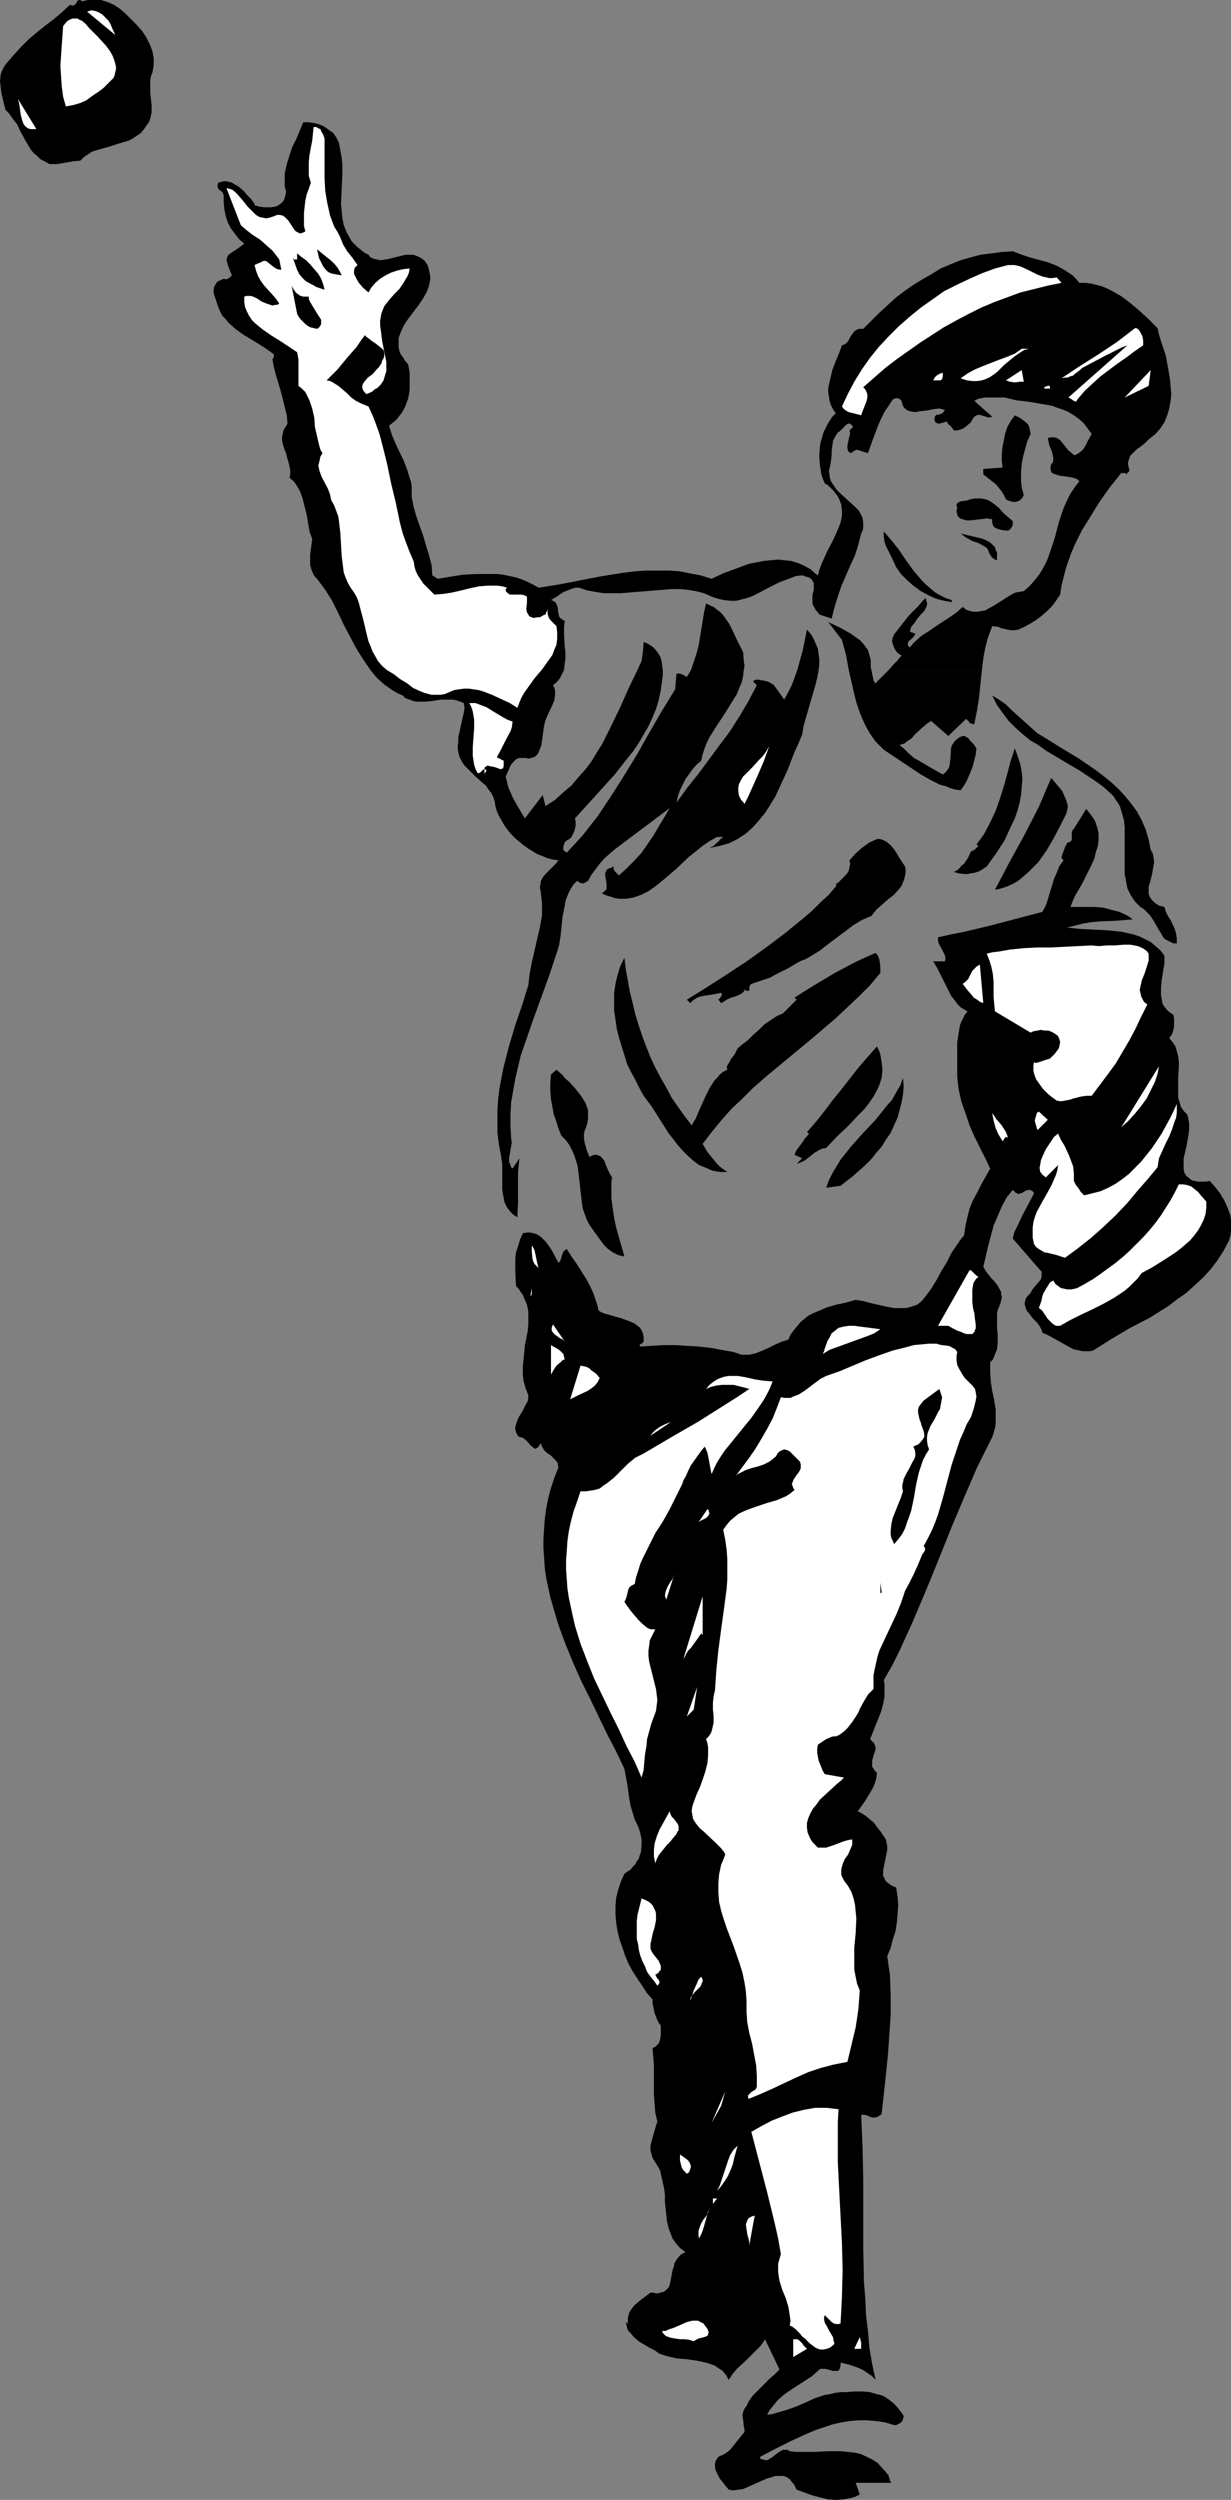 <?xml version="1.0" encoding="UTF-8" standalone="no"?>
<svg
   version="1.0"
   width="76.703mm"
   height="155.668mm"
   id="svg74"
   sodipodi:docname="Baseball - Pitcher 4.wmf"
   xmlns:inkscape="http://www.inkscape.org/namespaces/inkscape"
   xmlns:sodipodi="http://sodipodi.sourceforge.net/DTD/sodipodi-0.dtd"
   xmlns="http://www.w3.org/2000/svg"
   xmlns:svg="http://www.w3.org/2000/svg">
  <rect width="100%" height="100%" fill="#808080" stroke="none"/>
  <sodipodi:namedview
     id="namedview74"
     pagecolor="#ffffff"
     bordercolor="#000000"
     borderopacity="0.25"
     inkscape:showpageshadow="2"
     inkscape:pageopacity="0.0"
     inkscape:pagecheckerboard="0"
     inkscape:deskcolor="#d1d1d1"
     inkscape:document-units="mm" />
  <defs
     id="defs1">
    <pattern
       id="WMFhbasepattern"
       patternUnits="userSpaceOnUse"
       width="6"
       height="6"
       x="0"
       y="0" />
  </defs>
  <path
     style="fill:#000000;fill-opacity:1;fill-rule:evenodd;stroke:none"
     d="m 30.865,4.525 1.293,1.293 1.293,1.454 0.97,1.454 0.808,1.616 0.646,1.616 0.323,1.778 v 1.616 l -0.162,0.97 -0.162,0.808 -0.323,0.808 -0.162,0.808 v 1.616 1.454 l 0.162,1.616 0.162,1.454 v 1.616 l -0.162,0.646 -0.162,0.808 -0.323,0.808 -0.485,0.646 -0.646,0.97 -0.808,0.97 -0.97,0.646 -0.97,0.646 -0.97,0.485 -1.131,0.323 -2.101,0.646 -0.97,0.323 -1.131,0.323 -2.262,0.646 -0.97,0.323 -0.97,0.646 -0.97,0.646 -0.808,0.808 -1.778,0.162 -1.778,0.323 -1.939,0.323 H 12.604 11.635 L 10.504,37.974 9.534,37.489 8.726,36.681 7.918,36.035 7.272,35.227 6.787,34.419 5.817,32.803 5.333,31.833 4.848,31.025 4.04,29.248 2.747,27.632 2.101,26.663 1.293,25.855 0.97,24.562 0.323,21.815 0.162,20.522 0,19.068 0.162,17.613 0.323,16.967 0.646,16.321 0.97,15.674 1.293,15.19 2.262,14.058 3.232,12.927 5.009,10.988 6.787,9.211 8.726,7.595 l 1.778,-1.454 1.939,-1.454 1.939,-1.616 2.101,-1.939 0.485,0.162 h 0.323 L 17.614,1.131 17.937,0.808 18.099,0.485 18.26,0.162 18.583,0 h 0.323 L 19.391,0.323 20.038,0.162 20.684,0 h 1.454 1.616 l 1.616,0.485 1.454,0.646 1.454,0.97 1.293,1.131 z"
     id="path1" />
  <path
     style="fill:#ffffff;fill-opacity:1;fill-rule:evenodd;stroke:none"
     d="m 26.34,6.464 0.808,1.778 -6.625,-5.494 0.485,-0.162 0.485,-0.162 0.97,0.162 0.808,0.323 0.808,0.485 0.808,0.808 0.646,0.646 0.485,0.808 z"
     id="path2" />
  <path
     style="fill:#ffffff;fill-opacity:1;fill-rule:evenodd;stroke:none"
     d="m 26.663,18.421 -1.131,1.131 -1.131,1.131 -1.293,0.97 -1.454,0.97 -1.293,0.97 -1.454,0.646 -1.616,0.485 -1.778,0.323 -0.646,-2.262 -0.323,-2.424 -0.162,-2.424 -0.162,-2.424 0.162,-2.424 0.162,-2.424 0.323,-4.525 0.646,-0.808 0.485,-0.485 0.646,-0.323 0.485,-0.162 h 0.485 0.646 l 0.485,0.323 0.485,0.162 0.97,0.808 0.808,0.97 1.939,1.939 1.939,2.101 0.97,1.293 0.646,1.131 0.485,1.293 0.162,0.646 0.162,0.646 v 0.646 l -0.162,0.646 -0.162,0.808 z"
     id="path3" />
  <path
     style="fill:#ffffff;fill-opacity:1;fill-rule:evenodd;stroke:none"
     d="M 8.565,30.379 H 7.757 7.11 L 6.625,30.218 6.141,29.894 5.817,29.571 5.494,29.086 5.171,28.117 4.848,26.824 4.686,25.531 4.525,24.4 4.201,23.269 Z"
     id="path4" />
  <path
     style="fill:#000000;fill-opacity:1;fill-rule:evenodd;stroke:none"
     d="m 192.783,157.713 -0.323,1.778 -0.485,1.939 -1.131,3.878 -1.131,3.878 -0.485,1.778 -0.323,1.939 -0.808,1.939 -0.97,2.101 -1.616,4.201 -1.939,4.201 -0.97,2.101 -1.293,2.101 -1.131,1.778 -1.454,1.778 -1.454,1.616 -1.616,1.454 -1.939,1.293 -0.97,0.485 -0.97,0.485 -1.131,0.323 -1.131,0.323 -2.424,0.485 0.97,-0.485 0.808,-0.808 0.323,-0.162 0.323,-0.485 0.808,-0.646 h -1.454 l -1.778,0.97 -1.616,1.131 -1.616,1.293 -1.616,1.293 -3.07,2.909 -3.232,2.747 -1.616,1.293 -1.616,1.131 -1.616,0.808 -1.778,0.646 -0.97,0.162 -0.808,0.162 h -0.97 -0.808 l -0.97,-0.162 -0.97,-0.323 -1.131,-0.323 -0.97,-0.485 0.485,-0.323 0.323,-0.323 0.323,-0.323 v -0.485 -0.808 l -0.162,-0.97 -0.162,-0.97 v -0.485 l 0.162,-0.323 0.162,-0.485 0.485,-0.323 0.485,-0.162 0.808,-0.323 -0.162,0.485 0.162,0.323 v 0.162 l 0.323,0.323 0.485,0.485 0.323,0.323 1.778,-1.616 1.778,-1.778 1.778,-1.939 1.454,-2.101 1.454,-2.101 1.293,-2.262 1.293,-2.101 1.131,-1.939 -2.586,1.939 -2.586,1.939 -5.171,3.878 -2.586,1.939 -2.424,2.101 -1.131,1.293 -0.97,1.293 -0.97,1.293 -0.808,1.454 -0.323,0.162 -0.485,0.323 h -0.162 l -0.323,0.162 -0.323,-0.162 h -0.323 l -0.323,-0.323 -0.323,-0.162 -0.808,0.808 -0.646,0.97 -0.485,0.97 -0.485,1.131 -0.323,0.97 -0.162,1.131 -0.485,2.262 -0.485,4.686 -0.323,2.101 -0.323,1.131 -0.323,0.97 -1.778,5.333 -1.939,5.333 -1.939,5.332 -1.778,5.171 -0.97,2.747 -0.646,2.747 -0.646,2.747 -0.485,2.747 -0.485,2.747 -0.162,2.909 v 2.909 l 0.162,2.909 0.162,0.808 -0.162,0.808 -0.162,0.97 -0.162,0.97 -0.162,0.808 v 0.97 l 0.323,0.808 0.162,0.485 0.323,0.323 1.616,-2.424 -0.162,1.616 -0.162,1.778 v 3.555 3.393 l -0.162,3.555 -0.97,-0.646 -0.646,-0.646 -0.646,-0.808 -0.485,-0.808 -0.323,-0.808 -0.162,-0.97 -0.162,-0.808 -0.162,-0.97 v -4.04 -2.101 l -0.162,-0.97 -0.162,-1.131 -0.485,-2.585 -0.323,-2.585 v -2.747 -2.585 l 0.162,-2.585 0.323,-2.585 0.485,-2.585 0.485,-2.424 1.293,-5.009 1.454,-4.848 1.616,-4.686 1.454,-4.686 0.323,-2.747 0.485,-2.585 0.646,-2.747 0.646,-2.909 0.646,-2.747 0.485,-2.747 v -1.454 -1.293 l -0.162,-1.454 -0.162,-1.454 -0.162,-0.646 v -0.485 l 0.162,-0.646 V 207.483 l 0.485,-0.97 0.646,-0.808 1.616,-1.616 0.808,-0.808 0.646,-0.808 -1.293,-0.162 -1.293,-0.323 -1.131,-0.485 -1.293,-0.485 -2.101,-1.293 -1.131,-0.808 -0.97,-0.808 -0.97,-0.808 -0.97,-0.97 -0.808,-0.97 -0.808,-1.131 -0.646,-1.131 -0.646,-1.131 -0.485,-1.131 -0.323,-1.131 -0.162,-1.131 -0.323,-0.97 -0.485,-0.97 -0.646,-0.808 -0.646,-0.97 -0.808,-0.646 -1.778,-1.616 -1.616,-1.616 -0.808,-0.808 -0.646,-0.97 -0.485,-0.97 -0.323,-1.131 -0.162,-1.293 0.162,-1.293 v -1.131 l 0.323,-1.293 0.485,-2.262 0.485,-2.101 0.162,-1.131 -0.162,-1.131 -0.808,-0.323 -0.97,-0.323 -0.808,-0.162 h -0.97 -1.939 l -1.939,0.323 -1.778,0.162 h -1.939 l -0.808,-0.162 -0.808,-0.323 -0.97,-0.323 -0.646,-0.646 -1.131,-0.485 -1.131,-0.646 -1.131,-0.808 -0.97,-0.646 -1.778,-1.616 -1.454,-1.778 h 45.57 l -0.485,0.97 -0.485,0.97 -0.646,0.808 -0.97,0.808 0.323,0.646 0.162,0.646 v 0.485 0.646 l -0.162,1.131 -0.485,1.131 -1.131,2.424 -0.485,1.131 -0.323,1.293 -0.162,1.131 -0.323,2.424 -0.162,1.131 -0.485,1.131 -0.162,0.485 -0.323,0.485 -0.323,0.323 -0.485,0.323 -0.646,0.162 -0.646,0.162 -0.485,-0.162 h -0.646 -0.646 -0.323 l -0.485,0.162 -0.323,0.162 -0.646,0.646 -0.646,0.808 -0.323,0.808 -0.808,1.778 0.323,1.293 0.323,1.293 1.131,2.585 1.293,2.262 1.454,2.424 4.201,-5.494 0.646,2.585 2.262,-1.454 1.939,-1.778 1.939,-1.616 1.616,-1.939 1.616,-1.778 1.454,-1.939 1.293,-2.101 1.293,-2.101 2.101,-4.201 2.101,-4.363 1.939,-4.363 2.101,-4.363 h 5.979 v 1.293 l -0.162,1.131 -0.323,2.424 -0.485,2.262 -0.646,2.101 -0.808,1.939 -0.97,2.101 -1.131,1.939 -1.131,1.939 -1.293,1.939 -1.454,1.778 -2.909,3.717 -3.07,3.393 -6.302,6.948 0.162,0.808 v 0.808 l -0.162,0.808 -0.162,0.646 -0.323,0.646 -0.323,0.646 -0.485,0.485 -0.646,0.323 -0.485,0.485 -0.162,0.485 -0.162,0.646 v 0.646 l 0.808,0.646 1.939,-2.101 1.778,-1.939 1.778,-2.262 1.778,-2.262 3.232,-4.848 3.07,-4.848 3.07,-5.009 2.909,-5.171 2.909,-5.009 3.07,-5.009 0.323,-3.717 h 0.323 0.323 l 0.646,0.162 1.131,0.646 0.97,-1.616 h 12.443 l -0.162,1.454 -0.323,1.454 -0.646,1.454 -0.485,1.293 -1.616,2.585 -1.616,2.585 -1.616,2.424 -1.616,2.585 -0.646,1.293 -0.485,1.293 -0.485,1.454 -0.323,1.454 -1.131,0.97 -0.97,1.131 -0.808,1.131 -0.808,1.131 -0.646,1.293 -0.646,1.293 -0.485,1.454 -0.323,1.454 2.586,-3.555 2.586,-3.232 5.009,-6.787 2.424,-3.232 2.262,-3.555 2.101,-3.555 1.939,-3.717 -0.808,-0.808 v -0.162 l 0.162,-0.162 0.485,-0.162 h 0.646 l 0.808,0.162 0.808,0.162 0.646,0.162 0.808,0.485 0.485,0.323 2.424,3.393 0.97,-1.778 0.808,-1.616 0.646,-1.778 0.646,-1.778 z"
     id="path5" />
  <path
     style="fill:#000000;fill-opacity:1;fill-rule:evenodd;stroke:none"
     d="m 231.242,157.713 -0.323,3.07 -0.323,3.232 -0.485,3.07 -0.646,3.232 -0.323,0.162 -0.323,-0.162 -0.485,-0.162 -0.162,-0.323 -0.162,-0.162 -0.485,-0.485 -4.201,4.04 -4.04,-3.555 -0.97,0.646 -0.97,0.808 -1.778,1.616 -0.808,0.97 -0.97,0.646 -0.808,0.646 -1.131,0.323 1.131,0.97 1.131,1.131 1.131,0.97 1.454,0.808 2.747,1.616 2.586,1.454 0.646,-0.485 0.485,-0.646 0.323,-0.485 0.162,-0.646 0.162,-1.293 0.162,-2.585 0.162,-0.646 0.323,-0.485 0.323,-0.485 0.485,-0.485 0.646,-0.485 0.808,-0.323 h 0.485 l 0.485,0.323 0.485,0.323 0.323,0.485 0.808,0.808 0.646,0.97 -0.162,1.454 -0.323,1.293 -0.323,1.293 -0.485,1.293 -0.485,1.131 -0.485,1.131 -0.646,1.131 -0.808,1.131 -1.293,-0.162 -1.131,-0.323 -1.131,-0.485 -1.293,-0.323 -2.262,-1.131 -2.262,-1.293 -4.363,-2.909 -4.363,-2.909 -0.97,-0.97 -0.97,-0.97 -0.808,-1.131 -0.646,-0.97 -0.646,-1.131 -0.646,-1.293 -0.97,-2.262 -0.808,-2.424 -0.646,-2.585 -1.131,-5.009 h 5.333 l 0.323,1.616 0.162,0.808 0.485,0.808 v -0.162 l 0.162,-0.162 0.323,-0.323 0.323,-0.323 1.131,-1.131 1.131,-1.131 z"
     id="path6" />
  <path
     style="fill:#000000;fill-opacity:1;fill-rule:evenodd;stroke:none"
     d="m 87.261,157.713 -1.778,-2.585 -1.616,-2.585 -1.454,-2.747 -1.454,-2.747 -1.293,-2.747 -1.454,-2.909 -1.616,-2.585 -0.97,-1.293 -0.97,-1.293 -0.485,-0.485 -0.323,-0.485 -0.485,-1.131 -0.323,-1.131 v -1.131 -1.293 l 0.162,-1.293 0.162,-1.131 0.162,-1.293 -0.646,-1.778 -0.323,-1.939 -0.323,-1.939 -0.485,-1.939 -0.485,-1.939 -0.646,-1.778 -0.485,-0.808 -0.485,-0.808 -0.646,-0.808 -0.808,-0.646 0.162,-0.808 v -0.97 l -0.162,-0.808 -0.162,-0.808 -0.485,-1.616 -0.162,-0.808 -0.323,-0.646 -0.485,-1.616 -0.162,-0.808 v -0.646 l 0.162,-0.808 0.162,-0.808 0.485,-0.808 0.485,-0.808 -0.162,-1.939 -0.485,-1.939 -0.97,-3.878 -1.131,-3.717 -0.485,-1.939 -0.323,-1.778 0.162,-0.162 0.162,-0.323 v -0.646 l -1.778,-1.293 -1.778,-1.131 -3.717,-2.262 -1.778,-1.293 -1.616,-1.454 -0.646,-0.808 -0.808,-0.808 -0.485,-0.97 -0.485,-1.131 -0.323,-0.97 -0.323,-0.97 -0.323,-0.97 -0.162,-0.808 0.162,-0.97 0.162,-0.323 0.323,-0.485 0.162,-0.323 0.485,-0.323 0.485,-0.162 0.646,-0.323 0.485,0.162 0.485,-0.162 0.485,-0.323 0.485,-0.485 -0.485,-1.131 -0.485,-1.293 -0.162,-0.646 -0.162,-0.485 0.162,-0.646 0.323,-0.646 1.939,-1.293 1.778,-1.293 -1.293,-1.131 -0.97,-1.293 -0.97,-1.293 -0.646,-1.293 -0.485,-1.454 -0.323,-1.616 -0.162,-1.616 v -1.778 l -0.162,-0.323 -0.162,-0.323 -0.323,-0.323 -0.323,-0.162 -0.323,-0.323 -0.162,-0.485 v -0.323 l 0.162,-0.646 0.646,-0.162 0.646,-0.162 h 0.646 l 0.646,0.162 0.646,0.162 0.485,0.323 1.131,0.646 1.131,0.97 0.808,0.97 0.485,0.485 0.485,0.485 0.808,1.131 v 0.323 l 1.131,0.323 1.293,0.162 h 1.293 l 1.131,-0.162 0.485,-0.162 0.485,-0.323 0.485,-0.323 0.323,-0.323 0.323,-0.485 0.162,-0.485 0.162,-0.646 0.162,-0.808 -0.323,-1.131 V 42.822 41.852 40.721 l 0.485,-2.101 0.646,-2.101 0.646,-1.939 0.97,-1.939 1.616,-3.878 h 1.131 l 1.293,0.162 1.293,0.323 1.131,0.485 1.131,0.808 1.131,0.808 0.646,0.97 0.323,0.646 0.323,0.646 0.323,1.778 0.323,1.778 0.162,1.616 v 1.939 l -0.323,7.272 0.162,1.616 0.162,1.778 0.323,1.616 0.646,1.616 0.808,1.454 0.485,0.808 0.646,0.646 0.646,0.646 0.808,0.646 0.808,0.646 0.97,0.485 0.485,0.646 0.808,0.323 0.808,0.162 0.808,0.162 0.97,-0.162 0.97,-0.162 1.939,-0.485 1.939,-0.485 h 0.97 0.808 l 0.97,0.323 0.97,0.485 0.808,0.646 0.323,0.485 0.323,0.485 0.323,0.97 0.162,0.808 0.162,0.808 v 0.808 l -0.162,0.808 -0.162,0.808 -0.485,1.293 -0.808,1.454 -0.97,1.454 -1.939,2.585 -0.97,1.293 -0.808,1.293 -0.646,1.454 -0.485,1.293 v 0.808 0.646 0.808 l 0.162,0.808 0.323,0.808 0.485,0.646 0.485,0.808 0.808,0.97 0.323,1.939 v 2.101 1.939 l -0.323,1.939 -0.646,1.778 -0.485,0.97 -0.485,0.808 -0.646,0.808 -0.646,0.808 -0.808,0.646 -0.808,0.646 0.646,2.101 0.808,1.939 0.97,2.101 0.97,1.939 0.808,2.101 0.646,2.101 0.323,0.97 0.162,1.131 v 1.131 1.293 l 0.485,2.424 0.646,2.262 1.616,4.525 0.646,2.262 0.646,2.101 0.646,2.424 0.162,2.424 1.293,0.808 2.909,-0.485 3.07,-0.485 3.07,-0.162 h 3.232 1.616 l 1.454,0.162 1.616,0.323 1.454,0.323 1.454,0.485 1.454,0.646 1.293,0.646 1.131,0.646 5.009,-0.808 5.009,-0.97 5.009,-0.97 5.171,-0.808 2.586,-0.323 2.586,-0.162 h 2.586 2.586 l 2.586,0.162 2.424,0.485 2.586,0.485 2.586,0.808 2.747,-1.293 3.07,-1.131 3.07,-1.131 1.778,-0.323 1.616,-0.323 1.616,-0.162 1.778,-0.162 1.454,0.162 1.616,0.162 1.616,0.485 1.454,0.646 1.454,0.808 1.293,1.131 0.485,0.323 0.323,-1.293 0.485,-1.293 0.646,-1.454 0.646,-1.454 1.454,-2.747 0.646,-1.454 0.646,-1.454 0.485,-1.293 0.323,-1.454 v -1.293 l -0.162,-1.454 -0.485,-1.293 -0.323,-0.646 -0.485,-0.646 -0.485,-0.646 -0.646,-0.646 -0.646,-0.646 -0.808,-0.485 -0.485,-1.131 -0.323,-0.97 -0.162,-1.131 -0.162,-0.97 -0.162,-2.262 0.162,-2.262 0.162,-0.97 0.646,-2.262 0.485,-0.97 0.485,-0.97 0.485,-0.808 0.646,-0.97 0.808,-0.808 -0.646,-0.97 -0.485,-0.97 -0.323,-0.97 -0.162,-1.131 -0.162,-0.97 v -0.97 l 0.485,-2.101 0.485,-2.101 0.808,-2.101 0.808,-1.939 0.646,-1.778 0.485,-0.162 0.323,-0.162 0.646,-0.646 0.323,-0.646 0.485,-0.808 0.485,-0.646 0.485,-0.485 0.323,-0.162 0.485,-0.162 h 0.485 0.485 l 1.778,-1.778 1.939,-1.939 1.939,-1.778 1.939,-1.778 2.101,-1.616 2.101,-1.454 2.101,-1.293 2.262,-1.293 2.101,-1.293 2.262,-0.97 2.424,-0.97 2.262,-0.646 2.424,-0.646 2.586,-0.323 2.424,-0.323 2.586,-0.162 2.101,0.808 1.939,0.646 4.201,1.131 2.101,0.808 1.778,0.97 0.97,0.646 0.97,0.646 0.808,0.808 0.808,0.97 h 1.454 l 1.293,0.162 1.293,0.323 1.293,0.323 1.131,0.485 1.293,0.646 1.131,0.646 1.131,0.646 2.101,1.616 2.101,1.778 2.101,1.939 2.101,2.101 0.323,1.454 0.485,1.616 1.131,3.393 0.646,3.555 0.323,1.939 0.162,1.778 0.162,1.778 -0.162,1.616 -0.323,1.778 -0.485,1.616 -0.646,1.616 -0.97,1.454 -1.131,1.293 -0.808,0.646 -0.808,0.646 -0.808,0.808 -0.97,0.808 -0.97,0.646 -0.808,0.808 -0.808,0.808 -0.162,0.485 -0.162,0.485 -0.162,0.485 v 0.646 l 0.162,0.646 0.162,0.808 -0.808,0.808 -0.162,-0.323 h -0.323 -0.646 l -2.586,3.232 -2.424,3.393 -2.101,3.393 -2.101,3.393 -1.778,3.555 -0.808,1.939 -0.646,1.778 -0.646,1.939 -0.485,1.939 -0.485,1.939 -0.323,2.101 -0.97,1.454 -0.97,1.293 -1.131,1.131 -1.293,1.131 -1.293,0.97 -1.293,0.808 -1.454,0.808 -1.454,0.646 -0.97,0.162 h -0.808 l -1.454,-0.323 -0.808,-0.162 -0.646,-0.323 -1.454,-0.162 -0.97,2.585 -0.646,2.424 -0.485,2.585 -0.323,2.747 h -21.977 l 1.131,-1.293 0.485,-0.485 0.485,-0.485 0.323,-0.485 0.323,-0.323 0.162,-0.162 0.162,-0.162 -0.485,-0.323 -0.485,-0.323 -0.485,-0.646 -0.323,-0.646 -0.323,-0.808 -0.162,-0.646 0.162,-0.808 0.323,-0.808 1.778,-2.262 1.778,-2.262 2.101,-2.101 0.808,-0.97 0.97,-0.97 0.162,0.646 0.162,0.485 v 0.485 l -0.162,0.485 -0.485,0.97 -0.808,0.808 -0.808,0.97 -0.646,0.97 -0.808,0.97 -0.162,0.485 -0.162,0.646 1.293,0.485 -0.162,0.323 -0.323,0.485 -0.323,0.323 -0.808,0.646 -0.162,0.485 v 0.485 l 0.162,0.162 0.323,0.323 0.646,-0.808 0.646,-0.646 1.454,-1.293 1.778,-1.131 1.616,-1.131 3.232,-2.101 1.616,-1.131 1.454,-1.293 0.808,0.646 0.97,0.323 0.808,0.162 h 0.97 l 0.808,-0.162 0.97,-0.162 0.808,-0.485 0.97,-0.485 1.778,-1.131 1.778,-1.131 0.808,-0.485 0.97,-0.485 0.97,-0.162 0.97,-0.162 1.454,-1.293 1.131,-1.293 1.131,-1.454 0.97,-1.616 0.808,-1.616 0.646,-1.778 1.131,-3.393 0.97,-3.717 1.131,-3.393 0.808,-1.778 0.808,-1.616 0.97,-1.454 1.131,-1.454 -0.323,-0.323 -0.485,-0.323 -0.646,-0.162 -0.646,-0.162 -1.131,-0.162 -1.293,-0.162 -1.131,-0.323 -0.323,-0.162 -0.485,-0.162 -0.162,-0.323 -0.162,-0.485 v -0.646 l 0.162,-0.646 0.323,-0.323 0.162,-0.485 v -0.646 l -0.162,-0.808 -0.162,-0.646 -0.646,-1.616 -0.162,-0.808 -0.162,-0.808 0.646,-0.162 h 0.485 0.485 l 0.485,0.162 0.808,0.485 0.646,0.808 0.646,0.808 0.646,0.808 0.808,0.646 0.323,0.323 0.485,0.162 0.808,-0.485 0.646,-0.485 0.485,-0.485 0.485,-0.808 0.646,-1.293 0.808,-1.454 -0.97,-1.293 -0.97,-1.293 -1.131,-0.97 -1.131,-0.808 -1.293,-0.808 -1.131,-0.485 -1.454,-0.485 -1.293,-0.485 -2.747,-0.485 -2.909,-0.485 -2.747,-0.323 -2.747,-0.646 h -1.939 -1.778 -0.97 l -0.808,0.162 -0.808,0.162 -0.808,0.485 4.201,3.717 -0.485,0.162 h -0.485 l -0.97,-0.323 -0.646,-0.162 -0.485,-0.162 -0.646,0.162 -0.485,0.323 -0.485,0.646 -0.323,0.646 -1.131,0.97 -0.646,0.485 -0.808,0.323 -0.808,0.162 h -0.646 l -0.162,-0.323 -0.162,-0.162 -0.323,-0.485 -0.646,-0.485 -0.323,-0.646 -1.778,0.485 h -0.323 l -0.323,-0.162 -0.323,-0.162 -0.162,-0.485 V 98.571 98.247 l 0.162,-0.323 0.323,-0.323 h 0.485 l 0.808,-0.323 0.323,-0.323 0.323,-0.485 -0.646,-0.162 -0.646,-0.162 -1.454,0.162 -1.616,0.323 -1.616,0.162 -0.646,0.162 h -0.808 l -0.646,-0.162 -0.646,-0.162 -0.485,-0.323 -0.485,-0.485 -0.323,-0.646 -0.162,-0.808 -0.485,-0.485 -0.485,-0.162 h -0.485 l -0.646,0.323 -0.97,1.454 -0.97,1.454 -0.808,1.616 -0.646,1.454 -1.293,3.393 -1.131,3.232 -1.131,-0.323 -0.97,-0.323 -0.485,-0.162 -0.485,0.162 -0.485,0.323 -0.485,0.323 -0.323,-0.162 -0.323,-0.323 -0.162,-0.646 v -0.808 l 0.162,-0.646 0.162,-0.808 0.162,-0.646 0.162,-0.646 -0.162,-0.646 0.162,-0.162 0.323,-0.323 0.323,-0.323 v -0.162 l -0.162,-0.162 -0.323,-0.323 -0.323,-0.162 h -0.323 l -0.323,0.162 -0.646,0.646 -0.485,0.485 -0.485,0.485 -0.485,0.323 -0.323,0.485 -0.323,0.485 -0.485,0.97 -0.162,1.131 -0.162,1.293 v 1.131 l -0.162,1.131 -0.162,1.131 -0.162,0.646 -0.162,0.808 0.162,0.646 v 0.485 l 0.323,1.131 0.646,0.97 0.646,0.97 0.808,0.808 1.778,1.616 1.778,1.616 0.808,0.808 0.485,0.808 0.485,0.97 0.162,1.131 v 0.646 0.646 l -0.162,0.646 -0.323,0.646 -0.646,2.585 -0.808,2.585 -1.131,2.424 -2.101,4.848 -0.808,2.424 -0.808,2.585 -0.323,1.293 -0.323,1.293 -0.97,-0.323 -0.97,-0.323 -0.485,-0.162 -0.485,-0.162 -0.323,-0.485 -0.485,-0.485 -0.323,-0.646 -0.323,-0.485 -0.162,-0.646 v -0.646 -1.131 l 0.162,-0.646 0.162,-0.646 v -1.131 -0.485 l -0.323,-0.485 -0.162,-0.323 -0.646,-0.485 -0.646,-0.162 -0.97,-0.323 -1.454,0.162 -1.293,0.485 -1.293,0.485 -1.293,0.485 -2.586,1.293 -2.424,1.293 -1.293,0.646 -1.293,0.485 -1.293,0.323 -1.293,0.323 h -1.454 l -1.454,-0.162 -1.454,-0.323 -1.454,-0.485 -1.778,-0.808 -1.939,-0.485 -1.939,-0.323 -1.778,-0.162 h -1.939 l -2.101,0.162 -3.878,0.323 -4.04,0.323 -1.939,0.162 h -2.101 -1.939 l -2.101,-0.323 -1.778,-0.323 -1.939,-0.646 h -0.97 l -0.97,0.323 -0.808,0.323 -0.808,0.323 -0.808,0.485 -0.646,0.485 -1.616,0.97 0.485,0.162 0.485,0.323 0.162,0.162 0.162,0.323 0.323,0.808 v 0.646 l 0.162,0.808 0.162,0.646 0.162,0.323 0.323,0.162 0.323,0.323 0.485,0.162 -0.162,1.454 v 1.616 l 0.162,3.07 0.162,1.293 v 1.454 l -0.162,1.293 -0.162,1.454 z"
     id="path7" />
  <path
     style="fill:#000000;fill-opacity:1;fill-rule:evenodd;stroke:none"
     d="m 150.122,157.713 0.485,-1.131 0.485,-0.97 0.323,-2.262 0.162,-2.262 1.131,0.485 0.97,0.646 0.646,0.646 0.646,0.808 0.485,0.808 0.323,0.97 0.162,1.131 0.162,1.131 z"
     id="path8" />
  <path
     style="fill:#000000;fill-opacity:1;fill-rule:evenodd;stroke:none"
     d="m 162.726,157.713 0.646,-1.939 0.646,-1.939 0.485,-1.778 0.323,-1.939 0.646,-3.878 0.323,-2.101 0.485,-2.101 0.97,0.485 0.808,0.323 0.808,0.646 0.646,0.485 0.646,0.646 0.485,0.646 1.131,1.616 0.808,1.616 0.808,1.778 0.808,1.616 0.808,1.616 0.162,2.101 0.162,1.131 -0.162,0.97 z"
     id="path9" />
  <path
     style="fill:#000000;fill-opacity:1;fill-rule:evenodd;stroke:none"
     d="m 187.773,157.713 0.646,-2.424 0.646,-2.262 0.97,-4.848 0.97,1.131 0.646,1.131 0.485,1.131 0.485,1.131 0.162,1.293 0.162,1.131 v 1.293 l -0.162,1.293 z"
     id="path10" />
  <path
     style="fill:#000000;fill-opacity:1;fill-rule:evenodd;stroke:none"
     d="m 199.893,157.713 -0.646,-3.555 -0.97,-3.555 -3.232,-4.201 2.747,1.293 2.586,1.454 1.131,0.808 1.131,0.808 0.97,1.131 0.808,1.131 0.323,1.131 0.323,1.131 v 1.293 0.485 l 0.162,0.646 z"
     id="path11" />
  <path
     style="fill:#ffffff;fill-opacity:1;fill-rule:evenodd;stroke:none"
     d="m 76.434,32.641 v 3.232 3.07 3.07 l 0.162,2.909 0.485,2.909 0.323,1.454 0.323,1.454 0.485,1.293 0.485,1.293 0.808,1.293 0.646,1.293 0.323,0.808 0.323,0.808 0.97,1.616 1.293,1.616 1.131,1.616 -0.323,0.323 -0.323,0.323 -0.162,0.646 v 0.808 l 0.323,0.646 0.323,0.646 0.485,0.808 0.97,1.131 1.293,1.131 0.646,-1.131 0.97,-1.131 1.131,-0.97 1.293,-0.808 1.293,-0.646 1.454,-0.485 1.454,-0.323 1.454,-0.162 -0.162,0.97 -0.323,0.808 -0.485,0.808 -0.485,0.808 -0.97,1.454 -1.293,1.293 -1.131,1.293 -1.131,1.454 -0.323,0.808 -0.323,0.808 -0.162,0.808 -0.162,0.97 v 1.131 l 0.162,1.131 0.323,2.585 0.485,2.424 0.485,2.424 v 1.131 1.131 l -0.323,0.97 -0.323,1.131 -0.646,0.97 -0.808,0.808 -0.646,0.323 -0.485,0.485 -0.646,0.323 -0.808,0.323 -0.485,-0.485 -0.323,-0.485 -0.162,-0.485 v -0.485 l 0.162,-0.485 0.323,-0.485 0.808,-0.97 1.131,-0.808 0.97,-1.131 0.485,-0.485 0.323,-0.485 0.323,-0.485 0.162,-0.646 0.323,-0.485 0.162,-0.646 v -0.323 -0.485 l -0.162,-0.485 -0.323,-0.323 -0.808,-0.646 -0.808,-0.646 -0.97,-0.646 -0.808,-0.646 -0.485,-0.323 -0.162,-0.323 -0.97,1.293 -0.97,1.454 -2.262,2.585 -2.262,2.747 -2.586,2.585 0.808,0.162 0.646,0.323 1.293,0.808 0.97,0.808 1.131,0.97 0.97,0.97 1.131,0.808 1.293,0.646 0.808,0.323 0.808,0.323 0.97,2.101 0.808,2.101 0.808,2.262 0.646,2.424 1.131,4.525 0.97,4.686 1.131,4.686 0.97,4.686 0.646,2.424 0.808,2.262 0.808,2.101 0.97,2.262 0.162,1.131 0.323,1.131 0.485,0.97 0.646,0.97 0.646,0.97 0.808,0.808 1.778,1.778 2.101,-0.162 2.101,-0.323 2.101,-0.485 1.939,-0.485 2.262,-0.485 2.101,-0.162 h 1.131 1.131 l 1.131,0.162 1.131,0.323 -0.162,0.162 -0.162,0.162 v 0.162 0.323 l 0.485,0.485 0.485,0.323 h 0.646 0.808 0.646 0.646 l 0.646,0.162 0.646,0.323 v 0.646 0.808 l -0.162,1.454 0.162,0.808 0.323,0.485 0.162,0.323 0.162,0.162 0.485,0.162 0.323,0.162 1.131,-0.162 h 0.485 l 0.808,-0.485 0.485,-0.162 0.162,-0.485 0.323,-0.485 0.323,-0.485 -0.323,0.646 v 0.646 l 0.162,0.485 0.162,0.485 0.323,0.485 0.485,0.485 0.97,0.97 0.162,1.454 v 1.454 l -0.162,1.454 -0.485,1.131 -0.485,1.293 -0.808,1.131 -1.616,2.262 -1.778,2.101 -1.616,2.262 -0.808,1.131 -0.646,1.131 -0.485,1.131 -0.485,1.293 -1.778,-1.131 -2.101,-0.97 -2.101,-0.97 -2.101,-0.808 -1.131,-0.323 -1.131,-0.162 -1.131,-0.162 h -1.131 l -1.131,0.162 -1.131,0.162 -1.131,0.485 -1.131,0.485 -1.131,0.162 h -0.97 -0.97 l -1.778,-0.485 -0.808,-0.323 -1.778,-0.808 -1.454,-1.131 -1.616,-0.97 -1.454,-1.131 -1.616,-0.97 -1.131,-0.97 -0.97,-1.131 -0.646,-1.131 -0.646,-1.131 -0.485,-1.293 -0.485,-1.131 -0.646,-2.585 -0.323,-1.454 -0.323,-1.293 -0.646,-2.424 -0.323,-1.293 -0.485,-1.293 -0.646,-1.131 -0.808,-1.131 -0.646,-1.131 -0.485,-1.131 -0.485,-1.293 -0.162,-1.293 -0.323,-2.585 -0.162,-2.747 -0.162,-2.747 -0.323,-2.747 -0.162,-1.131 -0.485,-1.293 -0.485,-1.293 -0.646,-1.131 -0.162,-0.646 -0.162,-0.808 -0.485,-1.293 -1.454,-2.747 -0.485,-1.293 -0.162,-0.646 -0.162,-0.808 0.162,-0.646 0.162,-0.646 0.162,-0.808 0.485,-0.808 -0.485,-0.808 -0.323,-1.131 -0.485,-2.101 -0.485,-2.101 -0.162,-2.262 -0.485,-2.101 -0.323,-0.97 -0.323,-0.97 -0.485,-0.97 -0.485,-0.97 -0.808,-0.808 -0.808,-0.646 V 88.714 86.774 84.674 L 70.132,83.704 69.971,82.896 69.001,82.25 68.031,81.604 66.092,80.311 63.992,79.018 61.891,77.564 61.083,76.917 60.113,76.109 59.305,75.301 58.659,74.332 58.174,73.362 57.689,72.231 57.528,71.1 v -1.293 l 0.485,-0.162 h 0.485 0.485 l 0.646,0.162 0.97,0.485 0.97,0.646 1.131,0.485 0.97,0.323 0.485,0.162 0.646,-0.162 h 0.485 l 0.485,-0.323 -0.808,-1.131 -0.97,-1.131 -1.778,-1.939 -0.808,-1.131 -0.646,-1.131 -0.485,-1.293 -0.323,-1.293 0.646,-0.323 0.485,-0.162 0.323,-0.162 0.646,-0.323 h 0.485 l 0.323,0.162 0.808,0.646 0.808,0.646 0.808,0.485 0.97,0.162 -0.162,-0.808 -0.162,-0.808 -0.162,-0.808 -0.485,-0.646 -0.485,-0.646 -0.646,-0.808 -1.454,-1.293 -1.454,-1.293 -1.778,-1.131 -1.454,-1.131 -1.293,-1.131 -3.393,-8.726 0.646,0.162 0.646,0.162 0.646,0.485 0.646,0.646 1.131,1.293 1.293,1.616 1.293,1.293 0.646,0.646 0.808,0.485 0.808,0.162 0.808,0.162 0.808,-0.162 0.97,-0.323 0.808,-0.323 h 0.646 l 0.646,0.162 0.485,0.323 0.323,0.323 0.485,0.485 0.646,0.97 0.646,0.97 0.323,0.485 0.485,0.323 0.323,0.162 0.485,0.162 0.485,-0.162 0.646,-0.323 -0.323,-1.293 v -1.616 -1.454 l 0.162,-1.454 0.162,-1.454 0.323,-1.454 0.485,-1.293 0.485,-1.454 -0.485,-1.616 v -1.616 -1.616 l 0.162,-1.616 0.323,-1.778 0.323,-1.616 0.162,-1.616 0.162,-1.616 h 0.646 l 0.485,0.323 0.485,0.162 0.162,0.485 0.485,0.808 z"
     id="path12" />
  <path
     style="fill:#000000;fill-opacity:1;fill-rule:evenodd;stroke:none"
     d="m 80.474,64.798 -0.97,-0.162 -0.97,-0.162 -0.646,-0.162 -0.646,-0.323 -0.646,-0.646 -0.485,-0.646 -0.485,-0.97 -0.485,-0.97 -0.485,-2.101 1.778,1.454 1.616,1.293 0.808,0.808 0.646,0.808 0.485,0.808 z"
     id="path13" />
  <path
     style="fill:#000000;fill-opacity:1;fill-rule:evenodd;stroke:none"
     d="M 76.434,68.191 74.495,67.545 73.687,67.06 72.718,66.576 71.91,66.091 71.102,65.283 70.455,64.475 69.971,63.505 69.001,60.758 l 0.323,0.323 h 0.323 0.323 v -1.454 l 0.97,0.808 1.131,0.808 0.97,0.97 0.97,1.131 0.97,1.131 0.646,1.131 0.485,1.293 z"
     id="path14" />
  <path
     style="fill:#ffffff;fill-opacity:1;fill-rule:evenodd;stroke:none"
     d="m 248.856,65.283 1.131,1.293 -3.232,0.646 -3.232,0.808 -3.232,0.808 -3.07,1.131 -3.07,1.131 -3.07,1.293 -2.909,1.454 -3.07,1.616 -2.909,1.616 -2.747,1.778 -2.747,1.778 -2.747,1.939 -2.747,1.939 -2.747,2.101 -5.171,4.525 0.323,0.323 0.323,0.485 0.323,0.808 v 0.808 l -0.162,0.808 -0.323,0.808 -0.323,0.808 -0.323,0.808 -0.323,0.97 -0.485,-0.162 -0.646,-0.162 -1.293,-0.323 -0.646,-0.162 -0.485,-0.323 -0.485,-0.323 -0.485,-0.646 1.454,-3.07 1.454,-2.747 1.778,-2.909 1.939,-2.747 2.101,-2.585 2.262,-2.424 2.424,-2.424 2.586,-2.262 2.586,-2.101 2.747,-1.939 2.747,-1.939 2.909,-1.454 3.07,-1.454 2.909,-1.293 3.07,-1.131 3.07,-0.808 h 0.808 0.646 l 0.808,0.162 0.646,0.162 1.454,0.646 1.293,0.646 1.293,0.646 1.293,0.485 0.808,0.162 0.646,0.162 h 0.808 z"
     id="path15" />
  <path
     style="fill:#000000;fill-opacity:1;fill-rule:evenodd;stroke:none"
     d="m 72.718,69.807 v 0.485 l 0.162,0.485 0.646,1.131 1.293,2.101 0.646,0.97 0.162,0.323 v 0.485 0.485 l -0.162,0.323 -0.323,0.485 -0.485,0.323 -0.646,-0.162 -0.808,-0.162 -0.646,-0.323 -0.646,-0.485 -0.485,-0.485 -0.646,-0.646 -0.485,-0.646 -0.323,-0.646 -1.293,-6.625 0.323,0.646 0.323,0.485 0.323,0.485 0.646,0.485 0.485,0.323 0.646,0.162 h 0.646 z"
     id="path16" />
  <path
     style="fill:#ffffff;fill-opacity:1;fill-rule:evenodd;stroke:none"
     d="m 269.217,80.149 v 1.131 l -2.101,1.454 -1.939,1.454 -2.101,1.454 -1.939,1.454 -1.939,1.454 -1.778,1.616 -1.939,1.778 -1.778,2.101 -0.162,0.323 -0.162,0.162 -0.323,-0.162 h -0.162 l -0.646,-0.485 -0.323,-0.162 -0.323,-0.162 13.897,-12.281 -1.293,0.485 -1.293,0.646 -2.586,1.293 -2.747,1.454 -2.747,1.454 -0.485,0.485 -0.646,0.485 -0.485,0.323 -0.485,0.485 -0.646,0.162 -0.646,0.323 h -0.646 l -0.808,0.162 4.363,-2.909 4.363,-2.747 4.363,-2.909 2.101,-1.616 2.101,-1.616 h 0.323 l 0.323,0.162 0.323,0.323 0.323,0.485 0.485,0.97 z"
     id="path17" />
  <path
     style="fill:#ffffff;fill-opacity:1;fill-rule:evenodd;stroke:none"
     d="m 242.231,82.088 -1.131,0.323 -0.97,0.646 -0.97,0.646 -0.808,0.646 -1.778,1.454 -1.616,1.616 -0.808,0.646 -0.97,0.646 -0.97,0.485 -0.97,0.323 -1.131,0.162 h -1.131 l -1.293,-0.162 -1.454,-0.485 1.616,-1.131 1.778,-0.97 1.939,-0.808 3.717,-1.454 1.778,-0.646 1.939,-0.808 1.616,-1.131 z"
     id="path18" />
  <path
     style="fill:#ffffff;fill-opacity:1;fill-rule:evenodd;stroke:none"
     d="m 241.099,89.845 h -0.97 l -1.131,0.162 -1.131,-0.162 -0.485,-0.162 -0.485,-0.162 3.717,-2.424 z"
     id="path19" />
  <path
     style="fill:#ffffff;fill-opacity:1;fill-rule:evenodd;stroke:none"
     d="m 264.854,93.561 6.141,-6.464 -0.485,3.717 z"
     id="path20" />
  <path
     style="fill:#ffffff;fill-opacity:1;fill-rule:evenodd;stroke:none"
     d="m 222.031,87.744 v 0.808 l -0.162,0.646 -0.162,0.162 -0.162,0.162 h -0.323 -0.323 -1.131 l 0.323,-0.646 0.485,-0.485 0.808,-0.485 z"
     id="path21" />
  <path
     style="fill:#ffffff;fill-opacity:1;fill-rule:evenodd;stroke:none"
     d="m 247.24,91.461 h -1.293 v -0.323 l 0.323,-0.162 0.485,-0.162 h 0.485 z"
     id="path22" />
  <path
     style="fill:#000000;fill-opacity:1;fill-rule:evenodd;stroke:none"
     d="m 242.715,102.126 -0.808,1.778 -0.485,1.778 -0.485,1.778 -0.323,1.778 -0.162,1.939 v 1.939 l 0.162,1.616 0.485,1.778 -0.323,0.646 -0.485,0.485 -0.485,0.323 -0.646,0.162 h -0.646 l -0.485,-0.162 -0.646,-0.162 -0.485,-0.323 -0.485,-0.97 -0.485,-0.808 -0.646,-0.808 -0.646,-0.808 -1.616,-1.293 -0.808,-0.646 -0.646,-0.485 v -1.293 l 4.525,-0.323 -0.162,-1.616 v -1.616 l 0.162,-1.616 0.323,-1.616 0.323,-1.616 0.485,-1.454 0.808,-1.454 0.97,-1.293 1.293,0.646 0.646,0.485 0.646,0.485 0.485,0.485 0.323,0.646 0.162,0.808 z"
     id="path23" />
  <path
     style="fill:#000000;fill-opacity:1;fill-rule:evenodd;stroke:none"
     d="m 238.514,122.648 v 0.323 0.485 l -0.162,0.485 -0.485,0.646 -0.485,0.323 -1.454,-0.162 -0.646,-0.162 -0.485,-0.162 -0.646,-0.323 -0.323,-0.485 -0.162,-0.646 v -0.323 -0.485 h -0.485 l -0.646,-0.162 -1.293,0.162 -1.454,0.162 -1.454,0.162 h -0.646 l -0.646,-0.162 -0.485,-0.162 -0.485,-0.162 -0.485,-0.485 -0.162,-0.485 -0.162,-0.646 0.162,-0.97 -0.162,-0.323 v -0.323 l 0.162,-0.323 0.485,-0.323 0.485,-0.162 1.293,-0.162 0.485,-0.162 0.485,-0.162 0.97,-0.162 h 0.808 0.646 l 0.808,0.162 0.646,0.162 0.646,0.323 1.131,0.808 0.97,0.808 0.97,1.131 1.131,0.97 z"
     id="path24" />
  <path
     style="fill:#000000;fill-opacity:1;fill-rule:evenodd;stroke:none"
     d="m 224.132,141.231 v 0.485 l -1.778,-0.323 -1.939,-0.485 -1.778,-0.808 -1.778,-0.97 -1.778,-1.293 -1.454,-1.293 -1.454,-1.454 -1.131,-1.616 -0.97,-2.101 -0.97,-1.939 -0.485,-0.97 -0.323,-0.97 -0.162,-1.131 v -1.293 l 1.939,2.262 1.778,2.262 1.616,2.424 1.778,2.424 1.939,2.262 0.97,0.97 0.97,0.808 1.131,0.97 1.131,0.646 1.293,0.646 z"
     id="path25" />
  <path
     style="fill:#000000;fill-opacity:1;fill-rule:evenodd;stroke:none"
     d="m 234.797,130.889 v 0.97 l -0.485,-0.162 -0.485,-0.323 -0.323,-0.323 -0.323,-0.485 -0.323,-0.646 -0.162,-0.485 -0.323,-0.485 -0.485,-0.323 -1.454,-0.808 -1.454,-0.485 -1.454,-0.808 -0.646,-0.485 -0.646,-0.485 1.293,0.323 2.747,0.646 1.293,0.323 1.293,0.646 0.485,0.323 0.485,0.485 0.485,0.485 0.162,0.646 0.323,0.646 z"
     id="path26" />
  <path
     style="fill:#000000;fill-opacity:1;fill-rule:evenodd;stroke:none"
     d="m 231.565,137.999 1.616,1.454 z"
     id="path27" />
  <path
     style="fill:#000000;fill-opacity:1;fill-rule:evenodd;stroke:none"
     d="m 245.947,173.549 3.878,2.424 4.04,2.424 4.04,2.747 1.939,1.454 1.778,1.454 1.778,1.616 1.616,1.778 1.454,1.778 1.293,1.778 1.131,2.101 0.97,2.262 0.646,2.262 0.485,2.424 0.485,0.808 0.162,0.97 0.162,0.97 -0.162,0.97 -0.323,1.939 -0.485,1.939 -0.323,0.97 v 0.97 0.808 l 0.323,0.808 0.485,0.646 0.646,0.646 0.485,0.323 0.485,0.323 0.646,0.162 0.646,0.162 0.323,1.131 0.485,0.97 0.646,0.97 0.97,2.101 0.323,1.131 0.162,1.131 v 1.131 h -0.808 l -0.646,-0.323 -0.646,-0.323 -0.646,-0.323 -0.485,-0.485 -0.323,-0.646 -0.808,-1.293 -0.808,-1.454 -0.808,-1.293 -0.646,-0.808 -0.485,-0.485 -0.646,-0.646 -0.808,-0.485 -0.646,-0.646 -0.646,-0.646 -0.97,-1.454 -0.808,-1.616 -0.323,-1.778 -0.323,-1.616 v -1.778 -7.272 -1.939 l -0.162,-1.616 -0.485,-1.778 -0.485,-1.616 -0.485,-0.808 -0.485,-0.646 -0.485,-0.808 -0.646,-0.646 -1.778,-1.616 -1.778,-1.293 -1.939,-1.293 -1.939,-1.293 -3.878,-2.262 -4.04,-2.424 -1.778,-1.293 -1.939,-1.131 -1.778,-1.454 -1.616,-1.454 -1.616,-1.616 -1.454,-1.939 -1.293,-1.778 -1.131,-2.262 1.616,0.97 1.616,1.131 1.454,1.454 1.454,1.293 3.07,2.747 1.454,1.293 z"
     id="path28" />
  <path
     style="fill:#ffffff;fill-opacity:1;fill-rule:evenodd;stroke:none"
     d="m 120.711,169.832 -0.162,1.293 -0.323,0.97 -1.131,2.101 -0.97,1.939 -1.131,2.101 1.616,0.808 v 0.485 0.323 0.485 l -0.162,0.485 -0.323,0.162 h -0.485 l -0.323,-0.162 -0.97,-0.323 -0.97,-0.162 -0.485,-0.162 -0.323,0.162 -0.323,0.162 -0.162,0.323 v 0.646 0.323 l 0.162,0.485 v -0.162 -0.323 l 0.323,-0.323 -0.162,-0.323 -0.323,-0.162 -0.323,0.162 -0.162,0.162 -0.485,0.485 -0.323,0.162 h -0.323 l -0.485,-0.97 -0.323,-0.97 -0.162,-1.131 -0.162,-0.97 v -2.101 l 0.323,-4.363 v -2.101 l -0.162,-0.97 -0.162,-0.97 -0.323,-0.97 -0.485,-0.97 h 0.646 0.808 l 1.293,0.485 1.293,0.485 1.293,0.808 2.424,1.454 1.131,0.646 z"
     id="path29" />
  <path
     style="fill:#ffffff;fill-opacity:1;fill-rule:evenodd;stroke:none"
     d="m 175.33,189.223 -0.323,-0.485 -0.485,-0.485 -0.485,-0.97 -0.162,-0.97 v -0.97 l 0.162,-0.808 0.485,-0.97 0.485,-0.808 0.646,-0.646 1.616,-1.616 1.454,-1.616 0.808,-0.808 0.646,-0.808 0.485,-0.808 0.485,-0.808 -1.293,3.555 -1.454,3.393 -1.454,3.232 -0.808,1.778 z"
     id="path30" />
  <path
     style="fill:#000000;fill-opacity:1;fill-rule:evenodd;stroke:none"
     d="m 232.373,203.928 -0.97,0.646 -0.808,0.485 -0.97,0.323 -0.97,0.162 -0.808,0.162 h -0.97 l -1.131,-0.162 -1.131,-0.323 0.646,-0.323 0.646,-0.485 0.485,-0.646 0.646,-0.485 0.97,-1.454 0.646,-1.454 0.485,-0.162 0.485,-0.323 0.162,-0.162 0.162,-0.162 0.485,-0.485 -0.485,-0.323 0.97,-1.293 0.808,-1.131 1.454,-2.747 1.293,-2.747 0.97,-2.747 0.97,-3.07 0.808,-2.909 0.808,-3.07 0.97,-2.909 0.646,1.778 0.646,1.939 0.323,1.778 0.162,1.778 -0.162,1.939 -0.162,1.778 -0.323,1.778 -0.485,1.778 -0.646,1.939 -0.808,1.616 -0.808,1.778 -0.808,1.778 -2.101,3.232 z"
     id="path31" />
  <path
     style="fill:#000000;fill-opacity:1;fill-rule:evenodd;stroke:none"
     d="m 250.795,192.132 -1.293,2.585 -1.454,2.747 -1.616,2.747 -1.939,2.747 -1.131,1.131 -1.131,1.131 -1.131,0.97 -1.131,0.97 -1.293,0.808 -1.454,0.646 -1.454,0.485 -1.454,0.323 3.393,-6.464 3.555,-6.464 3.393,-6.625 1.454,-3.393 1.454,-3.393 0.808,0.97 0.97,1.131 0.808,0.97 0.485,1.131 0.485,1.131 0.323,1.131 v 0.646 l -0.162,0.646 -0.162,0.646 z"
     id="path32" />
  <path
     style="fill:#000000;fill-opacity:1;fill-rule:evenodd;stroke:none"
     d="m 252.088,213.462 h 1.778 2.101 1.939 l 1.939,0.162 1.778,0.485 1.939,0.485 1.778,0.808 1.454,0.97 -1.939,0.162 -1.939,0.162 -3.878,0.162 -1.939,0.162 -1.939,0.323 -1.939,0.485 -1.939,0.485 3.232,0.323 3.232,0.162 3.232,0.162 3.07,0.323 1.454,0.323 1.454,0.323 1.454,0.485 1.293,0.646 1.293,0.646 1.131,0.97 1.131,0.97 0.97,1.293 v 0.97 0.808 l -0.323,1.939 -0.323,1.939 -0.162,1.939 v 0.808 0.97 l 0.162,0.808 0.162,0.97 0.323,0.646 0.646,0.808 0.646,0.646 0.97,0.646 0.162,0.808 v 0.646 0.808 0.646 l -0.162,0.646 -0.162,0.646 -0.323,0.646 -0.485,0.646 0.808,0.97 0.646,0.97 0.323,1.131 0.323,1.131 0.162,1.293 v 1.131 l -0.162,2.585 v 2.424 1.131 1.293 l 0.323,0.97 0.323,1.131 0.646,0.97 0.808,0.808 0.162,0.485 0.162,0.646 0.162,1.131 v 1.293 l -0.162,1.293 -0.485,2.747 -0.646,2.747 v 1.293 1.131 l 0.162,0.97 0.323,0.485 0.162,0.323 0.485,0.323 0.323,0.323 0.485,0.323 0.646,0.162 0.808,0.162 h 0.808 0.97 l 0.97,-0.162 1.293,1.454 1.131,1.454 0.97,1.616 0.808,1.778 0.646,1.778 0.162,0.97 v 0.97 0.97 0.97 l -0.162,0.97 -0.323,1.131 -1.293,2.424 -1.454,2.262 -1.616,2.101 -1.778,1.939 -1.939,1.778 -1.939,1.778 -2.101,1.454 -2.101,1.616 -4.363,2.747 -4.686,2.424 -4.363,2.585 -4.363,2.747 -0.808,0.162 h -0.808 -0.808 l -0.808,-0.162 -1.454,-0.323 -1.454,-0.808 -2.909,-1.616 -1.454,-0.808 -1.454,-0.646 -0.162,-0.646 -0.323,-0.646 -0.646,-0.97 -1.131,-1.131 -0.808,-1.131 -0.485,-0.485 -0.323,-0.646 -0.162,-0.646 -0.162,-0.485 0.162,-0.646 0.162,-0.646 0.485,-0.646 0.646,-0.646 0.323,-0.646 0.485,-0.646 1.131,-1.293 0.485,-0.646 0.162,-0.646 v -0.646 -0.485 l -0.323,-0.323 -6.464,-7.433 0.323,-1.454 0.646,-1.293 1.293,-2.747 2.747,-5.171 -0.323,-0.485 -0.323,-0.162 -0.323,-0.162 h -0.323 l -0.646,0.162 -0.485,0.323 -0.646,0.323 -0.646,0.162 -0.323,-0.162 -0.323,-0.162 -0.323,-0.323 -0.323,-0.323 -1.454,1.778 -1.131,2.101 -0.97,2.262 -0.97,2.262 -0.646,2.424 -0.646,2.424 -1.131,4.848 0.646,1.131 0.808,0.97 0.485,0.646 0.485,0.485 0.808,0.97 0.646,1.131 0.323,0.646 v 0.646 l 0.162,0.485 -0.162,0.808 -0.162,0.646 -0.323,0.808 -0.323,0.808 -0.162,0.808 v 1.616 1.778 l 0.162,1.616 v 1.778 l -0.162,1.616 -0.323,0.808 -0.323,0.808 -0.323,0.808 -0.646,0.646 v 1.131 1.131 l 0.162,2.424 0.323,2.101 0.485,2.262 0.323,2.101 v 2.262 0.97 l -0.162,1.131 -0.323,1.131 -0.323,0.97 -1.778,3.555 -1.778,3.555 -3.07,7.11 -3.07,7.272 -2.909,7.272 -2.909,7.11 -3.07,7.272 -1.616,3.555 -1.616,3.555 -1.778,3.555 -1.939,3.393 0.162,0.97 v 0.97 1.939 l -0.323,1.778 -0.485,1.778 -0.646,1.616 -0.646,1.616 -1.293,3.232 0.485,0.485 0.485,0.485 0.162,0.485 0.162,0.485 v 0.485 l -0.162,0.485 -0.323,0.97 -0.323,1.131 v 0.485 0.485 0.485 l 0.323,0.485 0.323,0.485 0.485,0.485 -0.162,1.293 -0.323,1.131 -0.485,1.131 -0.646,1.131 -1.293,2.101 -0.808,1.131 -0.808,1.131 0.97,0.485 0.97,0.646 0.97,0.808 0.97,0.808 0.646,0.97 0.808,0.97 0.646,0.97 0.646,0.97 0.162,0.808 0.162,0.808 v 0.808 l -0.162,0.808 -0.323,1.616 -0.323,1.616 -0.162,0.808 v 0.646 0.646 l 0.323,0.646 0.323,0.646 0.646,0.485 0.646,0.485 1.131,0.485 0.323,2.101 0.162,2.101 -0.162,2.101 -0.162,1.939 -0.323,2.101 -0.646,1.939 -0.485,1.939 -0.808,1.939 0.323,2.262 0.323,2.262 0.162,4.686 v 4.686 l -0.323,4.686 -0.323,4.686 -0.485,4.686 -0.485,4.525 -0.485,4.363 -0.162,0.485 -0.323,0.162 -0.485,0.323 -0.646,0.162 h -0.485 l -0.646,-0.162 -0.646,-0.323 -0.808,-0.162 h -0.646 l 0.162,3.717 0.162,3.878 0.162,7.756 v 7.918 8.08 l 0.162,7.918 0.323,4.04 0.162,3.878 0.485,3.878 0.323,3.878 0.646,3.717 0.808,3.717 -0.97,-0.97 -0.97,-0.646 -0.97,-0.646 -0.97,-0.485 -2.262,-0.808 -2.101,-0.485 v 0.646 l -0.162,0.646 -0.162,0.323 -0.162,0.323 h -0.323 -0.323 -0.808 l -0.97,-0.323 -0.808,-0.162 h -0.485 -0.485 l -0.323,0.162 -0.323,0.323 -1.454,1.293 -1.778,1.131 -3.232,2.101 -1.616,1.131 -1.454,1.293 -1.293,1.616 -0.646,0.808 -0.485,0.97 1.131,-0.162 1.131,-0.323 2.262,-0.646 2.262,-0.808 2.262,-0.97 2.101,-0.97 2.424,-0.808 1.131,-0.162 1.293,-0.323 1.293,-0.162 h 1.131 l 2.101,-0.162 h 1.939 l 1.778,0.162 1.616,0.485 0.808,0.162 0.808,0.323 0.808,0.485 0.646,0.485 0.808,0.646 0.646,0.646 0.646,0.808 0.646,0.808 0.323,0.485 0.162,0.485 -0.162,0.485 -0.162,0.485 -0.485,0.485 -0.323,0.162 -0.646,0.323 h -0.485 l -2.101,-0.646 -2.262,-0.323 -1.939,-0.162 h -2.101 l -2.101,0.162 -1.939,0.323 -2.101,0.485 -1.939,0.646 -1.939,0.646 -1.939,0.808 -3.878,1.778 -3.555,1.778 -3.717,1.939 v 0.485 l 0.646,0.162 0.485,0.162 h 0.485 l 0.323,-0.162 0.808,-0.485 1.454,-1.131 0.808,-0.485 0.323,-0.162 h 0.485 0.646 l 0.485,0.323 1.454,0.162 h 1.454 2.909 l 3.07,-0.162 h 3.232 l 1.454,0.162 1.616,0.162 1.454,0.323 1.454,0.646 1.293,0.646 1.293,0.808 1.131,1.293 0.646,0.646 0.485,0.646 0.323,0.323 v 0.162 l 0.162,0.485 0.162,0.646 0.323,0.485 h -8.403 l 0.97,2.747 -0.97,0.485 -0.97,0.323 -0.808,0.162 -0.97,0.162 -1.939,0.162 -1.939,-0.162 -1.939,-0.485 -1.778,-0.485 -1.778,-0.646 -1.778,-0.646 -0.323,-0.646 -0.323,-0.646 -0.485,-0.485 -0.323,-0.485 -0.323,-0.323 -0.485,-0.323 -0.808,-0.323 h -0.97 -0.97 l -0.97,0.323 -1.131,0.323 -4.363,1.939 -1.131,0.485 -1.131,0.162 -1.131,0.162 -1.131,-0.162 -0.646,-0.808 -0.323,-0.323 -0.323,-0.485 -0.808,-0.97 -0.485,-0.97 -0.485,-0.97 -0.162,-0.646 v -0.485 -0.485 l 0.162,-0.646 0.323,-0.485 0.323,-0.485 1.131,-0.485 0.808,-0.485 0.808,-0.646 0.646,-0.808 1.293,-1.616 1.454,-1.778 v -0.646 l -0.162,-0.646 -0.162,-1.616 -0.162,-0.97 0.162,-0.808 0.323,-0.808 0.485,-0.646 0.646,-1.293 0.808,-1.131 0.97,-0.97 0.97,-0.97 2.101,-2.101 1.131,-0.97 1.131,-1.131 -3.393,-7.11 v 0 l -0.97,1.454 -1.131,1.131 -2.262,2.262 -2.262,2.101 -0.97,1.131 -0.97,1.454 -0.646,-1.131 -0.808,-0.97 -0.97,-0.646 -0.97,-0.646 -0.97,-0.323 -0.97,-0.323 -2.262,-0.485 -2.262,-0.323 -2.262,-0.162 -2.101,-0.485 -1.131,-0.323 -0.97,-0.323 -1.131,-0.808 -1.293,-0.646 -2.424,-1.454 -1.131,-0.97 -0.808,-0.97 -0.485,-0.485 -0.323,-0.646 -0.162,-0.808 -0.162,-0.646 0.485,0.323 v -0.646 -0.646 l 0.162,-0.646 0.162,-0.646 0.646,-0.97 0.646,-0.808 0.97,-0.808 0.808,-0.646 1.939,-1.454 h 0.646 l 0.646,0.162 h 0.485 l 0.485,-0.162 0.808,-0.162 0.646,-0.485 0.485,-0.485 0.323,-0.646 0.162,-0.808 0.162,-0.808 0.323,-1.778 0.323,-0.97 0.162,-0.808 0.485,-0.808 0.485,-0.646 0.646,-0.646 0.97,-0.485 -0.646,-0.485 -0.646,-0.485 -0.97,-1.131 -0.808,-1.131 -0.485,-1.293 -0.485,-1.293 -0.323,-1.454 -0.323,-3.07 -0.162,-1.454 v -1.616 l -0.162,-1.454 -0.323,-1.454 -0.323,-1.454 -0.323,-1.454 -0.646,-1.131 -0.808,-1.293 -0.323,-0.485 -0.162,-0.646 -0.323,-1.131 v -1.131 l 0.323,-1.293 0.646,-2.262 0.323,-1.131 0.323,-0.97 -0.485,-2.101 -0.162,-2.101 -0.162,-2.262 v -6.787 l -0.162,-2.101 -0.162,-1.939 0.646,-0.323 0.646,-0.646 0.323,-0.485 0.162,-0.646 0.162,-0.808 v -0.808 -1.616 l -0.485,-0.646 -0.323,-0.646 -0.323,-0.808 -0.323,-0.808 -0.323,-1.616 -0.162,-0.808 v -0.808 l -1.293,-1.454 -1.131,-1.778 -1.131,-1.616 -1.131,-1.778 -0.97,-1.778 -0.808,-1.939 -0.646,-1.939 -0.646,-1.778 -0.485,-1.939 -0.323,-2.101 -0.162,-1.939 v -1.939 l 0.162,-1.939 0.485,-1.939 0.646,-1.939 0.808,-1.778 0.646,-0.485 0.808,-0.485 0.485,-0.646 0.646,-0.646 0.323,-0.646 0.485,-0.646 0.162,-0.646 0.323,-0.808 0.162,-1.616 v -1.454 l -0.323,-1.616 -0.485,-1.454 -0.808,-1.616 -0.485,-1.616 -0.485,-1.616 -0.323,-1.778 -0.485,-3.555 -0.323,-1.616 -0.323,-1.778 -1.939,-4.04 -2.101,-4.04 -4.04,-8.403 -2.101,-4.201 -1.939,-4.363 -1.778,-4.363 -1.616,-4.363 -1.293,-4.363 -0.646,-2.262 -0.485,-2.262 -0.485,-2.262 -0.323,-2.262 -0.162,-2.424 -0.162,-2.262 v -2.262 l 0.162,-2.424 0.162,-2.262 0.323,-2.424 0.485,-2.424 0.646,-2.424 0.808,-2.424 0.97,-2.424 -0.162,-0.485 v -0.485 l -0.485,-0.646 -0.646,-0.646 -0.646,-0.646 -0.808,-0.485 -0.646,-0.646 -0.485,-0.808 -0.162,-0.485 -0.162,-0.323 -0.323,0.485 -0.323,0.485 -0.323,0.162 -0.323,0.162 -0.323,-0.162 -0.162,-0.162 -0.646,-0.485 -0.485,-0.646 -0.646,-0.646 -0.646,-0.485 -0.485,-0.162 h -0.323 l -0.485,-0.485 -0.323,-0.646 -0.162,-0.646 v -0.646 l 0.162,-0.485 0.162,-0.646 0.485,-1.131 0.808,-1.293 0.323,-0.646 0.323,-0.646 0.646,-1.131 0.162,-0.808 v -0.646 l -0.646,-1.616 -0.485,-1.778 -0.162,-1.616 v -1.778 l 0.162,-1.616 0.162,-1.616 0.162,-1.778 0.323,-1.616 0.323,-1.616 0.162,-1.616 v -1.616 -1.454 l -0.323,-1.616 -0.646,-1.454 -0.323,-0.808 -0.485,-0.646 -0.485,-0.808 -0.646,-0.646 -0.162,-3.393 v -1.454 -1.616 l 0.162,-1.454 0.485,-1.454 0.485,-1.616 0.646,-1.454 0.97,-0.162 h 0.808 l 0.646,0.162 0.646,0.162 0.646,0.323 0.646,0.485 0.97,0.97 0.97,1.293 0.808,1.293 0.646,1.293 0.646,1.131 0.323,-0.323 0.162,-0.323 0.162,-0.485 0.162,-0.646 0.323,-0.808 0.323,-0.323 0.485,-0.323 1.131,1.778 1.131,1.616 2.262,3.555 0.97,1.778 0.808,1.778 0.646,1.939 0.323,0.97 0.162,0.97 0.646,0.485 0.808,0.323 1.778,0.485 0.97,0.323 0.808,0.162 1.778,0.646 0.808,0.323 0.808,0.323 0.646,0.485 0.646,0.485 0.485,0.646 0.323,0.808 0.162,0.808 v 1.131 l -0.323,0.323 -0.162,0.162 h -0.162 l -0.323,0.323 v 0.162 l 0.162,0.162 2.747,-0.162 2.747,-0.162 h 2.747 l 2.747,0.162 2.747,0.162 2.909,0.323 2.586,0.485 2.747,0.485 0.97,0.323 0.97,0.323 h 0.808 0.97 l 0.646,-0.162 0.808,-0.162 1.616,-0.646 1.454,-0.646 1.616,-0.808 1.454,-0.646 1.616,-0.485 0.485,-1.131 0.808,-1.131 0.808,-0.97 0.808,-0.97 0.808,-0.646 0.97,-0.808 0.97,-0.485 1.131,-0.485 2.262,-0.97 2.262,-0.646 2.262,-0.485 2.262,-0.646 1.939,0.323 1.778,0.485 3.555,0.808 1.778,0.323 h 1.778 0.97 l 0.808,-0.162 0.97,-0.323 0.97,-0.323 0.97,-0.808 0.808,-0.97 1.454,-1.939 1.293,-2.101 1.131,-2.101 1.293,-2.101 1.131,-2.262 1.454,-2.101 0.646,-0.97 0.808,-0.97 0.323,-2.262 0.485,-2.101 0.485,-1.939 0.808,-1.939 0.97,-1.778 0.97,-1.939 2.101,-3.717 -1.131,-2.424 -1.293,-2.585 -1.293,-2.585 -1.131,-2.585 -0.97,-2.909 -0.97,-2.747 -0.646,-2.909 -0.323,-2.909 v -1.939 -1.939 -4.201 l 0.323,-2.101 0.323,-1.939 0.323,-0.808 0.485,-0.97 0.323,-0.646 0.646,-0.808 -0.808,-0.485 -0.808,-0.485 -0.646,-0.646 -0.485,-0.646 -1.131,-1.454 -0.808,-1.616 -1.616,-3.232 -0.808,-1.616 -0.97,-1.616 h 2.747 l 0.162,-0.646 -0.162,-0.808 -0.323,-0.646 -0.323,-0.646 -0.808,-1.454 -0.162,-0.646 v -0.808 l 2.909,-0.646 3.232,-0.646 6.141,-1.454 6.141,-1.616 6.141,-1.616 0.808,-1.454 0.485,-1.454 0.97,-3.232 0.485,-1.616 0.646,-1.454 0.646,-1.616 0.97,-1.293 -0.323,-0.323 -0.162,-0.485 0.162,-0.485 0.162,-0.485 0.485,-1.293 0.323,-0.646 0.162,-0.162 v -0.323 h 0.323 l 0.323,-0.162 0.323,-0.162 0.162,-0.485 v -0.485 -1.131 l 0.162,-0.485 0.323,-0.323 2.909,-4.686 0.646,0.808 0.485,0.646 0.485,0.646 0.485,0.808 0.485,1.454 0.323,1.454 v 1.454 l -0.162,1.454 -0.485,1.454 -0.323,1.454 -0.646,1.454 -0.808,1.616 -1.454,2.909 -1.616,2.747 -0.646,1.454 z"
     id="path33" />
  <path
     style="fill:#000000;fill-opacity:1;fill-rule:evenodd;stroke:none"
     d="m 213.143,203.928 0.162,1.131 -0.162,0.97 -0.162,0.808 -0.323,0.808 -0.323,0.808 -0.485,0.646 -1.293,1.454 -1.454,1.131 -1.454,1.293 -1.293,1.131 -0.485,0.646 -0.646,0.808 -1.131,0.485 -1.131,0.485 -2.101,1.293 -1.939,1.454 -3.878,2.909 -2.101,1.616 -2.101,1.293 -1.131,0.646 -1.293,0.485 -2.747,1.616 -2.909,1.454 -1.454,0.808 -1.454,0.485 -1.454,0.485 -1.454,0.485 -0.162,0.162 -0.162,0.162 -0.162,0.485 v 0.323 0.485 h -0.646 l -0.323,-0.162 -0.162,-0.162 v 0.323 l -0.162,0.162 -0.485,0.485 -0.646,0.323 -0.808,0.323 -0.97,0.323 -0.808,0.323 -0.808,0.485 -0.808,0.485 -0.646,-0.808 0.323,-0.323 0.323,-0.485 0.162,-0.323 v -0.323 l -0.162,-0.162 -0.808,0.162 -0.808,0.162 -2.101,0.323 -0.97,0.162 -0.97,0.323 -0.97,0.646 -0.646,0.646 -0.808,-0.808 4.686,-2.909 4.525,-2.909 4.686,-3.07 4.525,-3.232 4.525,-3.393 4.363,-3.555 2.101,-1.778 1.939,-1.939 2.101,-1.939 1.778,-2.101 -0.162,-0.323 0.646,-0.485 0.646,-0.646 0.646,-0.646 0.646,-0.646 0.485,-0.808 0.162,-0.808 0.162,-0.808 -0.162,-0.808 1.454,-1.616 1.454,-1.293 1.778,-1.293 1.778,-0.808 h 0.646 l 0.646,0.162 0.97,0.485 0.97,0.808 0.808,0.97 0.646,0.97 0.646,1.131 0.646,0.97 z"
     id="path34" />
  <path
     style="fill:#ffffff;fill-opacity:1;fill-rule:evenodd;stroke:none"
     d="m 270.51,224.45 v 0.808 0.808 l -0.485,1.616 -0.485,1.454 -0.323,0.808 -0.323,0.808 -0.323,1.454 -0.162,0.808 0.162,0.646 0.162,0.808 0.323,0.646 0.323,0.646 0.808,0.646 -1.454,2.909 -1.293,2.747 -1.454,2.747 -1.616,2.747 -1.616,2.747 -1.778,2.424 -1.939,2.585 -1.939,2.585 h -1.293 l -1.131,0.162 -1.939,0.485 -0.97,0.323 -0.97,0.162 -0.97,0.162 -0.97,-0.162 -1.131,-0.808 -0.97,-0.808 -1.131,-1.131 -0.808,-1.131 -0.808,-1.131 -0.485,-1.293 -0.162,-0.808 v -0.485 -0.646 l 0.162,-0.808 0.323,0.162 h 0.323 l 0.97,-0.323 0.97,-0.323 1.131,-0.323 1.131,-1.131 0.485,-0.646 0.485,-0.646 0.162,-0.646 0.162,-0.808 -0.162,-0.646 -0.323,-0.808 -0.646,-0.485 -0.808,-0.485 -0.808,-0.323 h -0.97 l -0.808,-0.162 -0.808,0.162 -0.97,0.162 -0.646,0.323 -8.403,-5.009 -0.162,-1.616 -0.162,-1.778 v -3.555 l -0.162,-1.778 -0.323,-1.616 -0.485,-1.616 -0.323,-0.808 -0.323,-0.808 1.293,-0.323 1.454,-0.162 2.747,-0.485 3.232,-0.323 3.07,-0.162 h 3.232 l 3.232,-0.162 3.232,-0.162 3.232,-0.162 1.616,0.162 1.939,-0.162 h 1.939 l 1.939,-0.162 h 1.778 l 0.808,0.162 0.808,0.162 0.808,0.323 0.646,0.323 0.646,0.485 z"
     id="path35" />
  <path
     style="fill:#000000;fill-opacity:1;fill-rule:evenodd;stroke:none"
     d="m 207.326,228.975 -2.424,2.909 -2.586,2.585 -2.747,2.585 -2.747,2.585 -5.494,4.686 -5.656,4.686 -5.656,4.686 -2.747,2.424 -2.424,2.424 -2.586,2.424 -2.424,2.747 -2.262,2.747 -2.101,2.747 1.131,1.939 1.454,1.778 0.646,0.808 0.808,0.808 0.808,0.646 0.97,0.646 h -0.97 -0.808 l -1.778,-0.323 -1.454,-0.646 -1.616,-0.646 -1.293,-0.97 -1.293,-1.131 -1.293,-1.293 -1.131,-1.293 -2.262,-2.909 -1.939,-3.07 -1.939,-3.07 -0.97,-1.293 -0.97,-1.293 -0.97,-1.778 -0.97,-1.939 -0.97,-1.778 -0.97,-1.939 -0.646,-2.101 -0.646,-2.101 -0.646,-2.101 -0.485,-1.939 -0.323,-2.262 -0.323,-2.101 v -2.101 -2.101 l 0.323,-2.101 0.485,-2.101 0.646,-2.101 0.97,-1.939 0.323,2.747 0.485,2.585 0.485,2.747 0.646,2.585 0.646,2.747 0.808,2.585 0.808,2.424 0.97,2.585 0.97,2.424 1.131,2.424 1.293,2.424 1.293,2.262 1.293,2.424 1.454,2.101 1.616,2.262 1.616,2.101 0.97,-1.616 0.808,-1.939 0.808,-1.778 0.808,-1.778 0.808,-1.616 1.131,-1.778 0.646,-0.646 0.646,-0.808 0.808,-0.646 0.97,-0.485 -0.162,-0.646 0.323,-0.646 0.323,-0.485 0.323,-0.646 0.97,-1.293 0.323,-0.646 0.323,-0.646 1.131,-0.97 1.293,-0.97 1.293,-1.293 1.293,-1.131 1.293,-1.293 1.454,-0.97 1.454,-0.97 1.454,-0.646 3.232,-3.232 -0.485,-0.485 2.262,-1.454 2.101,-1.293 4.848,-2.909 4.848,-2.585 2.424,-1.131 2.586,-1.131 0.323,0.323 0.323,0.485 0.162,0.485 0.162,0.646 0.162,1.454 z"
     id="path36" />
  <path
     style="fill:#ffffff;fill-opacity:1;fill-rule:evenodd;stroke:none"
     d="m 231.565,236.085 -0.808,-0.323 -0.646,-0.485 -0.808,-0.485 -0.485,-0.646 -1.131,-1.293 -0.97,-1.293 0.646,-0.485 0.646,-0.646 0.646,-1.293 0.323,-0.646 0.485,-0.485 0.485,-0.485 0.485,-0.323 0.323,-0.162 z"
     id="path37" />
  <path
     style="fill:#000000;fill-opacity:1;fill-rule:evenodd;stroke:none"
     d="m 194.56,270.18 -0.97,0.162 -0.97,0.485 -0.808,0.485 -0.808,0.646 -1.454,1.131 -0.97,0.485 -0.97,0.323 1.293,-1.293 -1.778,-0.808 0.162,-0.485 0.323,-0.646 0.485,-0.646 0.485,-0.646 0.485,-0.646 0.485,-0.808 0.485,-0.485 0.485,-0.646 -0.485,-0.323 v 0 l 2.101,-2.424 1.939,-2.424 1.939,-2.585 2.101,-2.585 4.04,-5.171 2.101,-2.424 2.262,-2.585 0.485,0.97 0.323,0.97 0.162,0.97 0.162,0.97 0.162,1.616 -0.162,1.778 -0.485,1.616 -0.646,1.454 -0.808,1.454 -0.97,1.454 -1.131,1.454 -1.293,1.293 -2.586,2.747 -2.586,2.424 z"
     id="path38" />
  <path
     style="fill:#ffffff;fill-opacity:1;fill-rule:evenodd;stroke:none"
     d="m 264.046,265.333 8.888,-14.382 -0.323,1.778 -0.646,1.939 -0.97,1.939 -0.97,1.939 -1.293,1.778 -1.454,1.778 -1.616,1.778 z"
     id="path39" />
  <path
     style="fill:#000000;fill-opacity:1;fill-rule:evenodd;stroke:none"
     d="m 138.002,265.333 -0.323,0.808 -0.162,0.808 v 0.97 l 0.162,0.97 0.485,1.778 0.646,1.616 0.646,-0.323 0.485,-0.162 h 0.646 l 0.323,0.162 0.485,0.162 0.323,0.323 0.646,0.808 0.323,0.97 0.485,1.131 0.485,0.97 0.485,0.808 -0.162,1.293 v 1.293 2.262 l 0.323,2.424 0.323,2.262 0.485,2.262 0.646,2.262 1.293,4.525 -0.808,-0.162 -0.646,-0.162 -0.646,-0.323 -0.646,-0.323 -1.131,-0.808 -0.97,-0.97 -1.778,-2.424 -0.808,-1.131 -0.808,-1.131 -0.646,-1.293 -0.485,-1.293 -0.485,-1.454 -0.162,-1.293 -0.323,-2.747 -0.162,-1.454 -0.162,-1.454 -0.323,-2.747 -0.323,-1.131 -0.485,-1.454 -0.485,-1.131 -0.646,-1.293 -0.808,-1.131 -1.131,-1.131 -0.646,-1.616 -0.485,-1.616 -0.646,-1.778 -0.323,-1.778 -0.323,-1.778 -0.162,-1.939 v -1.939 l 0.162,-1.939 1.293,-1.131 1.454,1.293 0.646,0.808 0.808,0.646 1.454,1.616 1.293,1.616 0.646,0.97 0.485,0.808 0.323,0.808 0.323,0.97 v 0.97 0.97 l -0.162,1.131 z"
     id="path40" />
  <path
     style="fill:#000000;fill-opacity:1;fill-rule:evenodd;stroke:none"
     d="m 197.954,279.068 -3.393,0.485 0.646,-1.778 0.808,-1.616 0.97,-1.616 0.97,-1.616 1.293,-1.616 1.293,-1.616 2.747,-3.07 2.909,-3.07 1.293,-1.616 1.293,-1.616 1.293,-1.454 0.97,-1.778 0.97,-1.616 0.646,-1.778 0.162,1.939 -0.162,1.939 -0.323,1.778 -0.485,1.939 -0.485,1.778 -0.808,1.778 -0.808,1.778 -1.131,1.616 -0.97,1.616 -1.293,1.454 -1.131,1.454 -1.454,1.454 -1.454,1.293 -1.454,1.293 -1.454,1.131 z"
     id="path41" />
  <path
     style="fill:#ffffff;fill-opacity:1;fill-rule:evenodd;stroke:none"
     d="m 272.61,274.705 -2.262,2.747 -2.424,2.747 -2.424,2.909 -2.747,2.909 -2.909,2.747 -2.909,2.585 -3.07,2.424 -3.07,2.262 -0.97,-0.323 -0.97,-0.323 -1.939,-0.485 -0.97,-0.162 -0.808,-0.485 -0.808,-0.485 -0.485,-0.485 -0.323,-0.485 -0.323,-1.454 v -1.293 -1.131 l 0.162,-1.293 0.323,-1.131 0.485,-1.293 1.131,-2.101 1.293,-2.262 1.131,-2.101 0.485,-1.131 0.485,-1.131 0.323,-1.131 0.162,-1.131 -2.909,2.909 -0.323,-0.323 -0.485,-0.323 -0.162,-0.323 -0.323,-0.323 -0.162,-0.97 0.162,-0.808 0.162,-0.97 0.323,-0.808 0.808,-1.778 0.646,-0.97 0.646,-0.97 0.646,-0.97 0.97,-0.808 0.646,1.454 0.808,1.293 1.131,2.424 0.485,1.293 0.485,1.293 0.162,1.616 v 0.808 0.97 l 0.485,0.97 0.646,0.808 0.485,0.808 0.808,0.808 1.939,-0.485 1.939,-0.485 1.778,-0.808 1.778,-0.97 1.616,-1.131 1.454,-1.131 1.454,-1.454 1.454,-1.454 1.293,-1.616 1.293,-1.616 2.262,-3.393 1.939,-3.555 0.808,-1.616 0.808,-1.778 v 1.131 0.97 l -0.162,1.131 -0.323,0.808 -0.646,1.939 -0.646,1.616 -0.808,1.616 -0.808,1.778 -0.808,1.778 z"
     id="path42" />
  <path
     style="fill:#ffffff;fill-opacity:1;fill-rule:evenodd;stroke:none"
     d="m 244.331,265.979 -0.162,-0.485 -0.323,-1.131 -0.162,-0.646 0.162,-0.646 0.162,-0.485 0.162,-0.646 0.485,-0.323 2.101,1.939 z"
     id="path43" />
  <path
     style="fill:#ffffff;fill-opacity:1;fill-rule:evenodd;stroke:none"
     d="m 237.383,267.756 -0.323,-0.162 h -0.162 l -0.323,0.323 -0.162,0.162 v 0.162 l -0.323,0.323 -0.97,-1.616 -0.646,-1.454 -0.485,-1.778 -0.162,-0.808 -0.162,-0.97 0.97,1.454 1.131,1.293 0.97,1.454 0.323,0.646 z"
     id="path44" />
  <path
     style="fill:#ffffff;fill-opacity:1;fill-rule:evenodd;stroke:none"
     d="m 284.084,282.784 v 1.454 l -0.162,1.454 -0.485,1.454 -0.646,1.293 -0.646,1.131 -0.97,1.293 -0.97,1.131 -1.131,0.97 -1.131,0.97 -1.293,0.97 -2.747,1.778 -2.586,1.616 -2.424,1.293 -0.97,1.293 -0.97,0.97 -0.97,0.97 -1.131,0.97 -2.424,1.616 -2.586,1.454 -2.586,1.293 -2.747,1.293 -2.586,1.293 -2.262,1.293 h -0.485 -0.485 l -0.808,-0.485 -0.485,-0.485 -0.646,-0.646 -0.97,-1.454 -0.485,-0.646 -0.646,-0.485 0.646,-1.778 0.162,-0.97 0.323,-0.808 0.485,-0.808 0.485,-0.808 0.485,-0.808 0.808,-0.485 0.485,0.808 0.646,0.485 0.646,0.485 0.808,0.162 0.646,0.162 h 0.97 l 0.808,-0.162 0.646,-0.162 1.778,-0.97 1.939,-1.131 1.616,-1.131 1.778,-1.293 1.778,-1.293 1.778,-1.454 1.616,-1.454 1.616,-1.616 1.616,-1.616 1.454,-1.616 1.454,-1.778 1.293,-1.778 1.131,-1.778 1.131,-1.778 0.97,-1.778 0.97,-1.939 h 0.485 0.485 l 0.97,0.162 0.97,0.323 0.808,0.646 0.808,0.646 0.646,0.808 z"
     id="path45" />
  <path
     style="fill:#ffffff;fill-opacity:1;fill-rule:evenodd;stroke:none"
     d="m 126.852,298.459 -0.485,-0.485 -0.485,-0.485 -0.323,-0.646 -0.162,-0.646 -0.162,-1.616 v -1.454 l 0.323,0.485 0.323,0.646 0.323,1.454 0.323,1.616 0.162,0.646 z"
     id="path46" />
  <path
     style="fill:#ffffff;fill-opacity:1;fill-rule:evenodd;stroke:none"
     d="m 230.434,300.559 -0.485,0.323 -0.323,0.485 -0.323,0.485 -0.162,0.646 -0.162,1.131 v 1.293 1.454 l 0.162,1.454 0.323,1.293 0.162,1.454 0.162,1.131 v 0.97 l -0.162,0.323 -0.162,0.485 -0.162,0.162 -0.323,0.323 h -0.323 -0.485 -0.485 l -0.646,-0.162 -0.646,-0.323 -0.97,-0.323 -0.97,-0.485 -1.131,-0.646 h -2.424 l 7.433,-13.089 h 0.162 l 0.323,0.162 0.485,0.485 0.485,0.485 z"
     id="path47" />
  <path
     style="fill:#ffffff;fill-opacity:1;fill-rule:evenodd;stroke:none"
     d="m 124.913,305.084 0.323,-1.939 v 1.454 z"
     id="path48" />
  <path
     style="fill:#ffffff;fill-opacity:1;fill-rule:evenodd;stroke:none"
     d="m 132.992,315.749 -0.485,-0.485 -0.646,-0.323 -1.131,-0.808 -0.485,-0.485 -0.323,-0.485 v -0.323 -0.323 l 0.162,-0.485 0.162,-0.323 z"
     id="path49" />
  <path
     style="fill:#ffffff;fill-opacity:1;fill-rule:evenodd;stroke:none"
     d="m 207.326,312.84 -1.454,0.97 -1.616,0.646 -3.555,1.293 -3.555,1.293 -1.778,0.646 -1.616,0.97 0.323,-0.646 0.162,-0.646 0.646,-1.778 0.485,-0.808 0.485,-0.97 0.808,-0.646 0.808,-0.646 1.293,-0.323 1.131,-0.162 h 1.293 l 1.131,0.162 2.586,0.323 z"
     id="path50" />
  <path
     style="fill:#ffffff;fill-opacity:1;fill-rule:evenodd;stroke:none"
     d="m 225.425,318.173 -0.162,0.97 v 0.97 l 0.162,1.131 0.485,0.97 0.646,1.131 0.646,0.97 0.97,0.97 0.808,0.808 0.646,0.808 0.162,0.808 0.162,0.97 -0.162,0.97 -0.485,1.939 -0.323,0.97 -0.323,0.97 -0.97,1.616 -0.808,1.939 -0.808,1.778 -0.646,1.939 -1.293,3.878 -2.101,7.918 -1.131,3.878 -0.646,1.778 -0.808,1.939 -0.97,1.939 -0.97,1.778 0.323,0.323 v 0.323 0.323 l -0.162,0.323 -0.485,0.646 -0.323,0.808 -0.808,1.939 -0.97,2.101 -0.97,1.939 -0.97,1.778 -0.485,1.454 -0.485,1.454 -1.131,2.747 -2.586,5.494 -1.293,2.747 -0.485,1.454 -0.323,1.454 -0.323,1.454 -0.323,1.616 v 1.616 1.616 l -1.293,1.293 -0.97,1.616 -0.97,1.778 -0.323,0.808 -0.485,0.808 -0.97,1.454 -1.131,1.454 -0.646,0.646 -0.646,0.485 -0.646,0.485 -0.808,0.323 h -0.646 l -0.485,0.162 -1.131,0.485 -0.97,0.646 -0.97,0.646 -0.162,0.97 v 0.97 l 0.162,0.97 0.162,0.808 0.646,1.616 0.323,0.808 0.485,0.808 4.525,0.808 -0.808,0.808 -0.808,0.646 -1.939,1.778 -2.101,1.939 -0.808,1.131 -0.808,0.97 -0.646,1.131 -0.485,1.131 -0.323,1.131 v 1.131 l 0.162,1.131 0.485,1.131 0.323,0.646 0.485,0.646 0.485,0.485 0.646,0.646 h 0.97 0.97 l 0.97,-0.323 0.97,-0.323 2.101,-0.808 1.131,-0.323 0.97,-0.162 v 0.646 0.646 l -0.485,1.131 -0.485,1.131 -0.808,1.131 -0.485,1.131 -0.162,0.646 -0.162,0.646 v 0.646 0.646 l 0.323,0.646 0.323,0.646 0.97,1.293 0.808,1.454 0.485,1.454 0.323,1.454 0.162,1.616 0.162,1.616 -0.162,3.555 -0.162,1.616 -0.162,1.778 v 3.555 1.616 l 0.323,1.616 0.323,1.616 0.646,1.616 -0.162,2.262 -0.162,2.101 -0.323,2.262 -0.323,2.101 -0.97,4.04 -0.97,4.04 -1.616,0.323 -1.616,0.323 -3.07,0.808 -2.909,0.97 -2.909,1.293 -2.747,1.293 -2.747,1.293 -2.909,1.293 -2.747,1.131 -0.162,-0.646 0.162,-0.323 0.323,-0.323 0.323,-0.323 0.808,-0.485 0.323,-0.323 0.162,-0.485 v -1.293 -1.293 l -0.162,-2.424 -0.485,-2.585 -0.485,-2.585 -0.646,-2.424 -0.485,-2.585 -0.162,-2.424 v -1.293 -1.293 l -0.162,-2.262 -0.323,-2.101 -0.485,-2.262 -0.646,-2.101 -1.454,-4.201 -1.616,-4.201 -0.646,-1.939 -0.646,-2.101 -0.485,-2.101 -0.162,-2.262 v -2.101 l 0.162,-2.101 0.485,-2.262 0.485,-1.131 0.485,-1.293 -0.323,-0.646 -0.646,-0.808 -0.646,-0.646 -0.646,-0.646 -2.909,-2.747 -0.808,-0.646 -0.646,-0.808 -0.485,-0.646 -0.485,-0.808 -0.162,-0.97 -0.162,-0.808 0.162,-1.131 0.323,-0.97 0.646,-1.778 0.808,-1.778 0.646,-1.778 0.646,-1.939 0.485,-1.939 0.162,-1.778 v -0.97 -0.97 l -0.162,-0.97 -0.323,-0.97 0.485,-0.485 0.485,-0.646 0.323,-0.646 0.162,-0.646 0.323,-1.454 v -1.616 l -0.162,-1.454 v -1.616 l 0.162,-1.454 0.162,-0.808 0.162,-0.646 0.162,-2.424 0.162,-2.424 0.485,-4.686 0.646,-4.848 0.646,-4.686 0.646,-4.848 0.162,-2.262 v -2.424 -2.262 l -0.162,-2.262 -0.323,-2.262 -0.485,-2.424 0.808,-1.131 0.808,-0.97 0.97,-0.808 0.97,-0.808 0.97,-0.485 1.131,-0.485 2.262,-0.808 2.424,-0.808 2.262,-0.646 1.131,-0.485 1.131,-0.485 0.97,-0.646 0.97,-0.808 -0.323,-0.485 -0.162,-0.485 -0.162,-0.323 0.162,-0.485 0.323,-0.808 0.485,-0.646 0.162,-0.323 0.323,-0.323 0.485,-0.808 0.162,-0.485 v -0.323 -0.485 l -0.162,-0.646 -0.646,-0.646 -1.131,-1.131 -0.646,-0.646 -0.646,-0.323 -0.646,-0.162 -0.485,0.162 -0.323,0.162 -0.323,0.162 -0.485,0.485 -0.323,0.646 -0.97,0.808 -0.646,0.485 -1.293,0.646 -1.454,0.485 -1.293,0.323 -1.454,0.485 -1.293,0.646 -0.646,0.323 -0.485,0.485 3.232,-4.363 1.454,-2.101 1.454,-2.424 1.293,-2.262 1.293,-2.424 0.97,-2.424 0.97,-2.585 0.808,0.162 h 0.808 0.646 l 0.646,-0.323 1.293,-0.485 1.293,-0.808 1.293,-0.97 1.293,-0.97 1.293,-0.97 0.646,-0.323 0.646,-0.323 3.232,-1.131 6.141,-2.585 3.07,-1.131 3.232,-1.131 3.232,-0.808 1.778,-0.485 1.778,-0.162 1.778,-0.162 h 1.778 l 0.485,0.162 0.646,0.162 1.454,0.162 0.646,0.162 0.485,0.323 0.646,0.323 z"
     id="path51" />
  <path
     style="fill:#ffffff;fill-opacity:1;fill-rule:evenodd;stroke:none"
     d="m 132.992,319.95 -0.485,0.162 -0.485,0.485 -0.97,0.808 -0.646,0.97 -0.646,1.131 V 316.557 l 0.485,0.323 0.646,0.323 0.97,0.646 0.323,0.323 0.485,0.485 0.162,0.646 z"
     id="path52" />
  <path
     style="fill:#ffffff;fill-opacity:1;fill-rule:evenodd;stroke:none"
     d="m 141.234,324.313 -0.485,0.97 -0.646,0.808 -0.808,0.646 -0.97,0.646 -2.101,0.97 -1.939,0.97 2.424,-7.918 0.808,0.162 0.646,0.162 0.646,0.323 0.485,0.485 1.131,0.808 z"
     id="path53" />
  <path
     style="fill:#ffffff;fill-opacity:1;fill-rule:evenodd;stroke:none"
     d="m 181.956,325.121 -0.646,1.616 -0.646,1.293 -0.808,1.454 -0.97,1.454 -1.939,2.747 -2.101,2.585 -2.101,2.585 -2.101,2.585 -0.97,1.454 -0.808,1.293 -0.646,1.293 -0.646,1.454 -0.323,-1.616 -0.323,-1.778 -0.323,-1.616 -0.323,-0.808 -0.323,-0.646 -0.808,0.97 -0.808,1.131 -1.616,2.262 -0.646,1.293 -0.485,1.131 -0.646,1.131 -0.323,0.97 -1.454,2.909 -1.454,2.909 -1.616,2.909 -1.778,2.747 -1.454,2.909 -1.454,2.909 -0.646,1.454 -0.485,1.616 -0.485,1.454 -0.323,1.616 -0.646,0.323 -0.485,0.323 -0.323,0.485 -0.162,0.646 -0.323,1.293 -0.162,0.485 -0.323,0.646 0.646,0.97 0.808,1.131 1.778,2.101 0.97,0.97 0.97,0.808 0.485,0.323 0.646,0.162 h 0.485 0.485 l -0.646,1.293 -0.646,1.293 -0.162,1.293 -0.162,1.131 v 1.293 l 0.162,1.293 0.646,2.585 0.323,1.293 0.323,1.293 0.323,1.293 0.162,1.293 0.162,1.293 -0.162,1.293 -0.162,1.293 -0.485,1.293 -0.646,1.778 -0.485,1.778 -0.485,1.778 -0.162,1.778 -0.323,1.778 -0.162,1.778 -0.162,1.939 -0.485,1.778 -1.616,-3.717 -1.939,-3.717 -1.778,-3.878 -1.939,-3.878 -1.939,-4.04 -1.939,-4.04 -1.616,-4.04 -1.616,-4.201 -1.293,-4.201 -0.485,-2.101 -0.485,-2.262 -0.485,-2.262 -0.323,-2.101 -0.162,-2.262 -0.162,-2.262 v -2.262 l 0.162,-2.101 0.162,-2.424 0.323,-2.262 0.485,-2.262 0.646,-2.424 0.808,-2.262 0.808,-2.424 h 1.293 l 1.131,-0.162 0.97,-0.162 1.131,-0.323 0.808,-0.646 0.97,-0.646 1.616,-1.293 1.616,-1.616 1.616,-1.616 1.778,-1.454 0.97,-0.485 0.97,-0.485 6.302,-3.717 6.464,-3.717 6.141,-3.878 3.07,-1.939 2.909,-1.939 -1.131,-0.323 -1.293,-0.323 -1.293,-0.323 h -1.454 -1.293 l -1.293,0.162 -1.293,0.323 -1.131,0.485 0.808,-0.97 0.808,-0.646 0.97,-0.646 0.808,-0.323 0.97,-0.323 0.97,-0.162 h 0.97 1.131 l 1.939,0.323 2.101,0.485 2.101,0.323 z"
     id="path54" />
  <path
     style="fill:#000000;fill-opacity:1;fill-rule:evenodd;stroke:none"
     d="m 218.799,341.119 -0.808,1.293 -0.646,1.293 -0.485,1.454 -0.485,1.454 -0.646,2.909 -0.485,2.909 -0.646,3.07 -0.485,1.454 -0.485,1.293 -0.485,1.454 -0.646,1.293 -0.97,1.293 -0.97,1.131 -0.323,-0.808 -0.323,-0.646 -0.162,-0.808 v -0.808 l 0.162,-1.616 0.323,-1.454 0.646,-1.616 0.646,-1.616 0.646,-1.616 0.485,-1.454 -0.162,-0.808 v -0.646 l 0.162,-0.646 0.162,-0.808 0.646,-1.293 0.646,-1.131 0.646,-1.293 0.646,-1.131 0.162,-0.646 v -0.646 l -0.162,-0.808 -0.323,-0.646 0.646,-0.323 0.485,-0.162 0.646,-0.646 0.485,-0.646 0.323,-0.485 v -0.646 l -0.162,-0.808 -0.485,-1.293 -0.162,-0.646 -0.323,-0.808 -0.162,-0.808 -0.162,-0.646 v -0.808 l 0.162,-0.646 0.485,-0.646 0.646,-0.808 3.717,-2.747 0.323,0.97 0.323,0.97 -0.162,0.97 -0.162,0.808 -0.162,0.97 -0.485,0.808 -0.808,1.616 -0.97,1.616 -0.323,0.808 -0.323,0.808 -0.162,0.97 v 0.808 l 0.162,1.131 z"
     id="path55" />
  <path
     style="fill:#ffffff;fill-opacity:1;fill-rule:evenodd;stroke:none"
     d="m 153.192,337.887 0.485,-0.646 0.646,-0.646 1.131,-0.808 1.293,-0.646 1.293,-0.485 z"
     id="path56" />
  <path
     style="fill:#ffffff;fill-opacity:1;fill-rule:evenodd;stroke:none"
     d="m 164.18,358.732 2.424,-3.555 0.323,0.323 v 0.323 l 0.162,0.323 -0.162,0.323 -0.162,0.323 -0.485,0.485 -0.646,0.323 -0.646,0.323 -0.485,0.323 z"
     id="path57" />
  <path
     style="fill:#ffffff;fill-opacity:1;fill-rule:evenodd;stroke:none"
     d="m 156.909,376.507 -0.162,-0.485 -0.162,-0.485 0.162,-0.97 0.323,-0.808 0.323,-0.646 0.485,-0.808 0.485,-0.646 0.323,-0.808 0.323,-0.97 z"
     id="path58" />
  <path
     style="fill:#000000;fill-opacity:1;fill-rule:evenodd;stroke:none"
     d="m 207.326,374.891 v -2.424 l 0.323,2.424 z"
     id="path59" />
  <path
     style="fill:#ffffff;fill-opacity:1;fill-rule:evenodd;stroke:none"
     d="m 165.473,385.395 v -0.162 -0.323 l -0.162,-0.323 -0.162,-0.162 -1.131,1.616 -1.293,1.778 -0.646,0.646 -0.485,0.808 -0.323,0.646 -0.323,0.485 4.525,-14.705 z"
     id="path60" />
  <path
     style="fill:#ffffff;fill-opacity:1;fill-rule:evenodd;stroke:none"
     d="m 161.756,403.978 2.424,-6.948 -0.808,5.332 z"
     id="path61" />
  <path
     style="fill:#ffffff;fill-opacity:1;fill-rule:evenodd;stroke:none"
     d="m 159.332,431.61 -0.808,0.97 -0.646,0.808 -0.808,0.808 -0.646,0.808 -0.646,0.808 -0.646,0.808 -0.485,0.97 -0.323,0.97 -0.162,-0.808 -0.162,-0.808 v -0.808 -0.808 l 0.162,-1.454 0.485,-1.616 0.646,-1.616 0.808,-1.454 1.616,-2.909 0.162,0.646 0.323,0.646 0.485,0.485 0.485,0.646 0.485,0.646 0.162,0.646 v 0.808 l -0.323,0.323 z"
     id="path62" />
  <path
     style="fill:#ffffff;fill-opacity:1;fill-rule:evenodd;stroke:none"
     d="m 153.192,458.111 v 0.485 l 0.162,0.485 0.485,0.808 1.293,1.616 0.323,0.808 0.162,0.323 v 0.485 0.485 l -0.323,0.323 -0.323,0.485 -0.646,0.323 0.323,0.646 0.485,0.646 0.162,0.323 v 0.323 l -0.162,0.323 -0.323,0.323 -0.808,-1.131 -0.808,-0.97 -0.808,-1.131 -0.485,-1.293 -0.646,-1.293 -0.485,-1.293 -0.323,-1.293 -0.162,-1.293 -0.323,-1.293 v -2.909 -1.293 l 0.162,-1.454 0.323,-1.293 0.323,-1.293 0.323,-1.293 1.131,0.485 0.808,0.485 0.646,0.646 0.323,0.646 0.323,0.646 0.162,0.646 v 0.808 0.808 l -0.323,1.616 -0.485,1.616 -0.323,1.616 -0.162,0.646 z"
     id="path63" />
  <path
     style="fill:#ffffff;fill-opacity:1;fill-rule:evenodd;stroke:none"
     d="m 162.564,471.361 v -0.646 l 0.323,-0.646 0.485,-1.616 0.808,-1.778 0.323,-0.808 0.646,-0.646 0.162,0.323 0.162,0.485 v 0.323 l -0.162,0.323 -0.323,0.808 -0.646,0.646 -0.646,0.646 -0.646,0.808 -0.485,0.808 v 0.485 z"
     id="path64" />
  <path
     style="fill:#ffffff;fill-opacity:1;fill-rule:evenodd;stroke:none"
     d="m 167.574,499.64 3.232,-7.433 -0.97,3.393 z"
     id="path65" />
  <path
     style="fill:#ffffff;fill-opacity:1;fill-rule:evenodd;stroke:none"
     d="m 197.469,496.408 -0.162,3.07 v 3.232 6.302 l 0.323,6.302 0.323,6.302 0.323,6.302 0.162,6.302 -0.162,6.302 -0.162,3.232 -0.162,3.07 -0.485,0.162 h -0.485 l -0.646,-0.162 -0.485,-0.323 -0.808,-0.808 -0.808,-0.808 -0.162,0.485 v 0.485 l 0.162,0.808 0.485,0.808 0.485,0.97 0.485,0.808 0.485,0.808 0.162,0.97 0.162,0.485 -0.162,0.323 -0.808,0.646 -0.808,0.323 -0.808,0.162 h -0.646 l -0.646,-0.162 -0.646,-0.323 -0.646,-0.485 -0.646,-0.485 -1.131,-1.131 -0.646,-0.485 -0.485,-0.646 -1.131,-1.131 -0.646,-0.485 -0.646,-0.323 0.162,-1.131 -0.162,-1.131 -0.162,-1.131 -0.162,-0.97 -0.646,-2.101 -0.808,-1.939 -0.646,-2.101 -0.162,-0.97 -0.162,-1.131 v -0.97 -0.97 l 0.323,-1.131 0.323,-1.131 -0.646,-3.717 -0.808,-3.555 -1.778,-7.272 -3.717,-14.22 2.262,-1.293 2.424,-1.293 2.424,-0.97 2.586,-0.97 2.586,-0.646 2.747,-0.485 h 1.293 1.454 l 1.293,0.162 z"
     id="path66" />
  <path
     style="fill:#ffffff;fill-opacity:1;fill-rule:evenodd;stroke:none"
     d="m 173.714,504.972 -0.808,2.909 -0.323,1.454 -0.485,1.293 -0.646,1.454 -0.808,1.293 -0.808,1.131 -0.97,1.131 0.646,-1.293 0.485,-1.454 0.485,-1.454 0.485,-1.454 0.485,-1.454 0.485,-1.293 0.808,-1.293 0.485,-0.485 z"
     id="path67" />
  <path
     style="fill:#ffffff;fill-opacity:1;fill-rule:evenodd;stroke:none"
     d="m 162.241,511.274 -0.485,0.323 -0.323,-0.323 -0.485,-0.485 -0.323,-0.485 -0.162,-0.485 -0.162,-0.646 -0.162,-0.646 v -1.454 l 0.485,0.323 0.646,0.485 0.485,0.323 0.485,0.485 0.323,0.646 0.162,0.646 -0.162,0.485 -0.162,0.485 z"
     id="path68" />
  <path
     style="fill:#ffffff;fill-opacity:1;fill-rule:evenodd;stroke:none"
     d="m 167.897,518.707 v -1.293 h 0.97 z"
     id="path69" />
  <path
     style="fill:#ffffff;fill-opacity:1;fill-rule:evenodd;stroke:none"
     d="m 164.665,526.787 -0.162,-0.485 v -0.485 -0.808 l 0.323,-0.97 0.323,-0.808 0.485,-0.808 0.646,-0.808 0.485,-0.97 0.323,-0.808 -0.485,0.97 -0.162,0.808 -0.485,1.778 -0.485,1.616 -0.323,0.808 z"
     id="path70" />
  <path
     style="fill:#ffffff;fill-opacity:1;fill-rule:evenodd;stroke:none"
     d="m 177.754,521.455 -0.323,1.616 -0.323,1.778 -0.323,1.778 -0.323,1.939 v -0.323 -0.485 l -0.162,-0.808 -0.323,-1.131 -0.162,-1.131 -0.162,-1.131 0.162,-0.485 0.162,-0.485 0.162,-0.323 0.323,-0.323 0.646,-0.323 z"
     id="path71" />
  <path
     style="fill:#ffffff;fill-opacity:1;fill-rule:evenodd;stroke:none"
     d="m 166.604,548.117 0.162,0.485 0.162,0.323 -0.162,0.323 v 0.323 l -0.485,0.323 -0.485,0.162 -0.646,0.162 -0.646,0.162 -0.646,0.323 -0.485,0.323 -0.97,-0.323 -1.131,-0.162 h -1.131 l -1.131,-0.162 -0.97,-0.162 -0.97,-0.323 -0.323,-0.162 -0.323,-0.323 -0.323,-0.323 -0.162,-0.485 h 0.808 l 0.646,-0.323 1.454,-0.485 1.454,-0.646 1.454,-0.646 0.646,-0.162 0.646,-0.162 h 0.646 0.646 l 0.646,0.323 0.646,0.323 0.485,0.646 z"
     id="path72" />
  <path
     style="fill:#ffffff;fill-opacity:1;fill-rule:evenodd;stroke:none"
     d="m 202.801,552.803 h -1.616 l 1.293,-2.747 0.162,0.646 0.162,0.646 z"
     id="path73" />
  <path
     style="fill:#ffffff;fill-opacity:1;fill-rule:evenodd;stroke:none"
     d="m 190.035,552.803 -3.232,1.939 v -4.201 0 h 0.485 0.485 l 0.485,0.323 0.323,0.323 0.323,0.323 0.323,0.485 0.485,0.485 z"
     id="path74" />
</svg>
